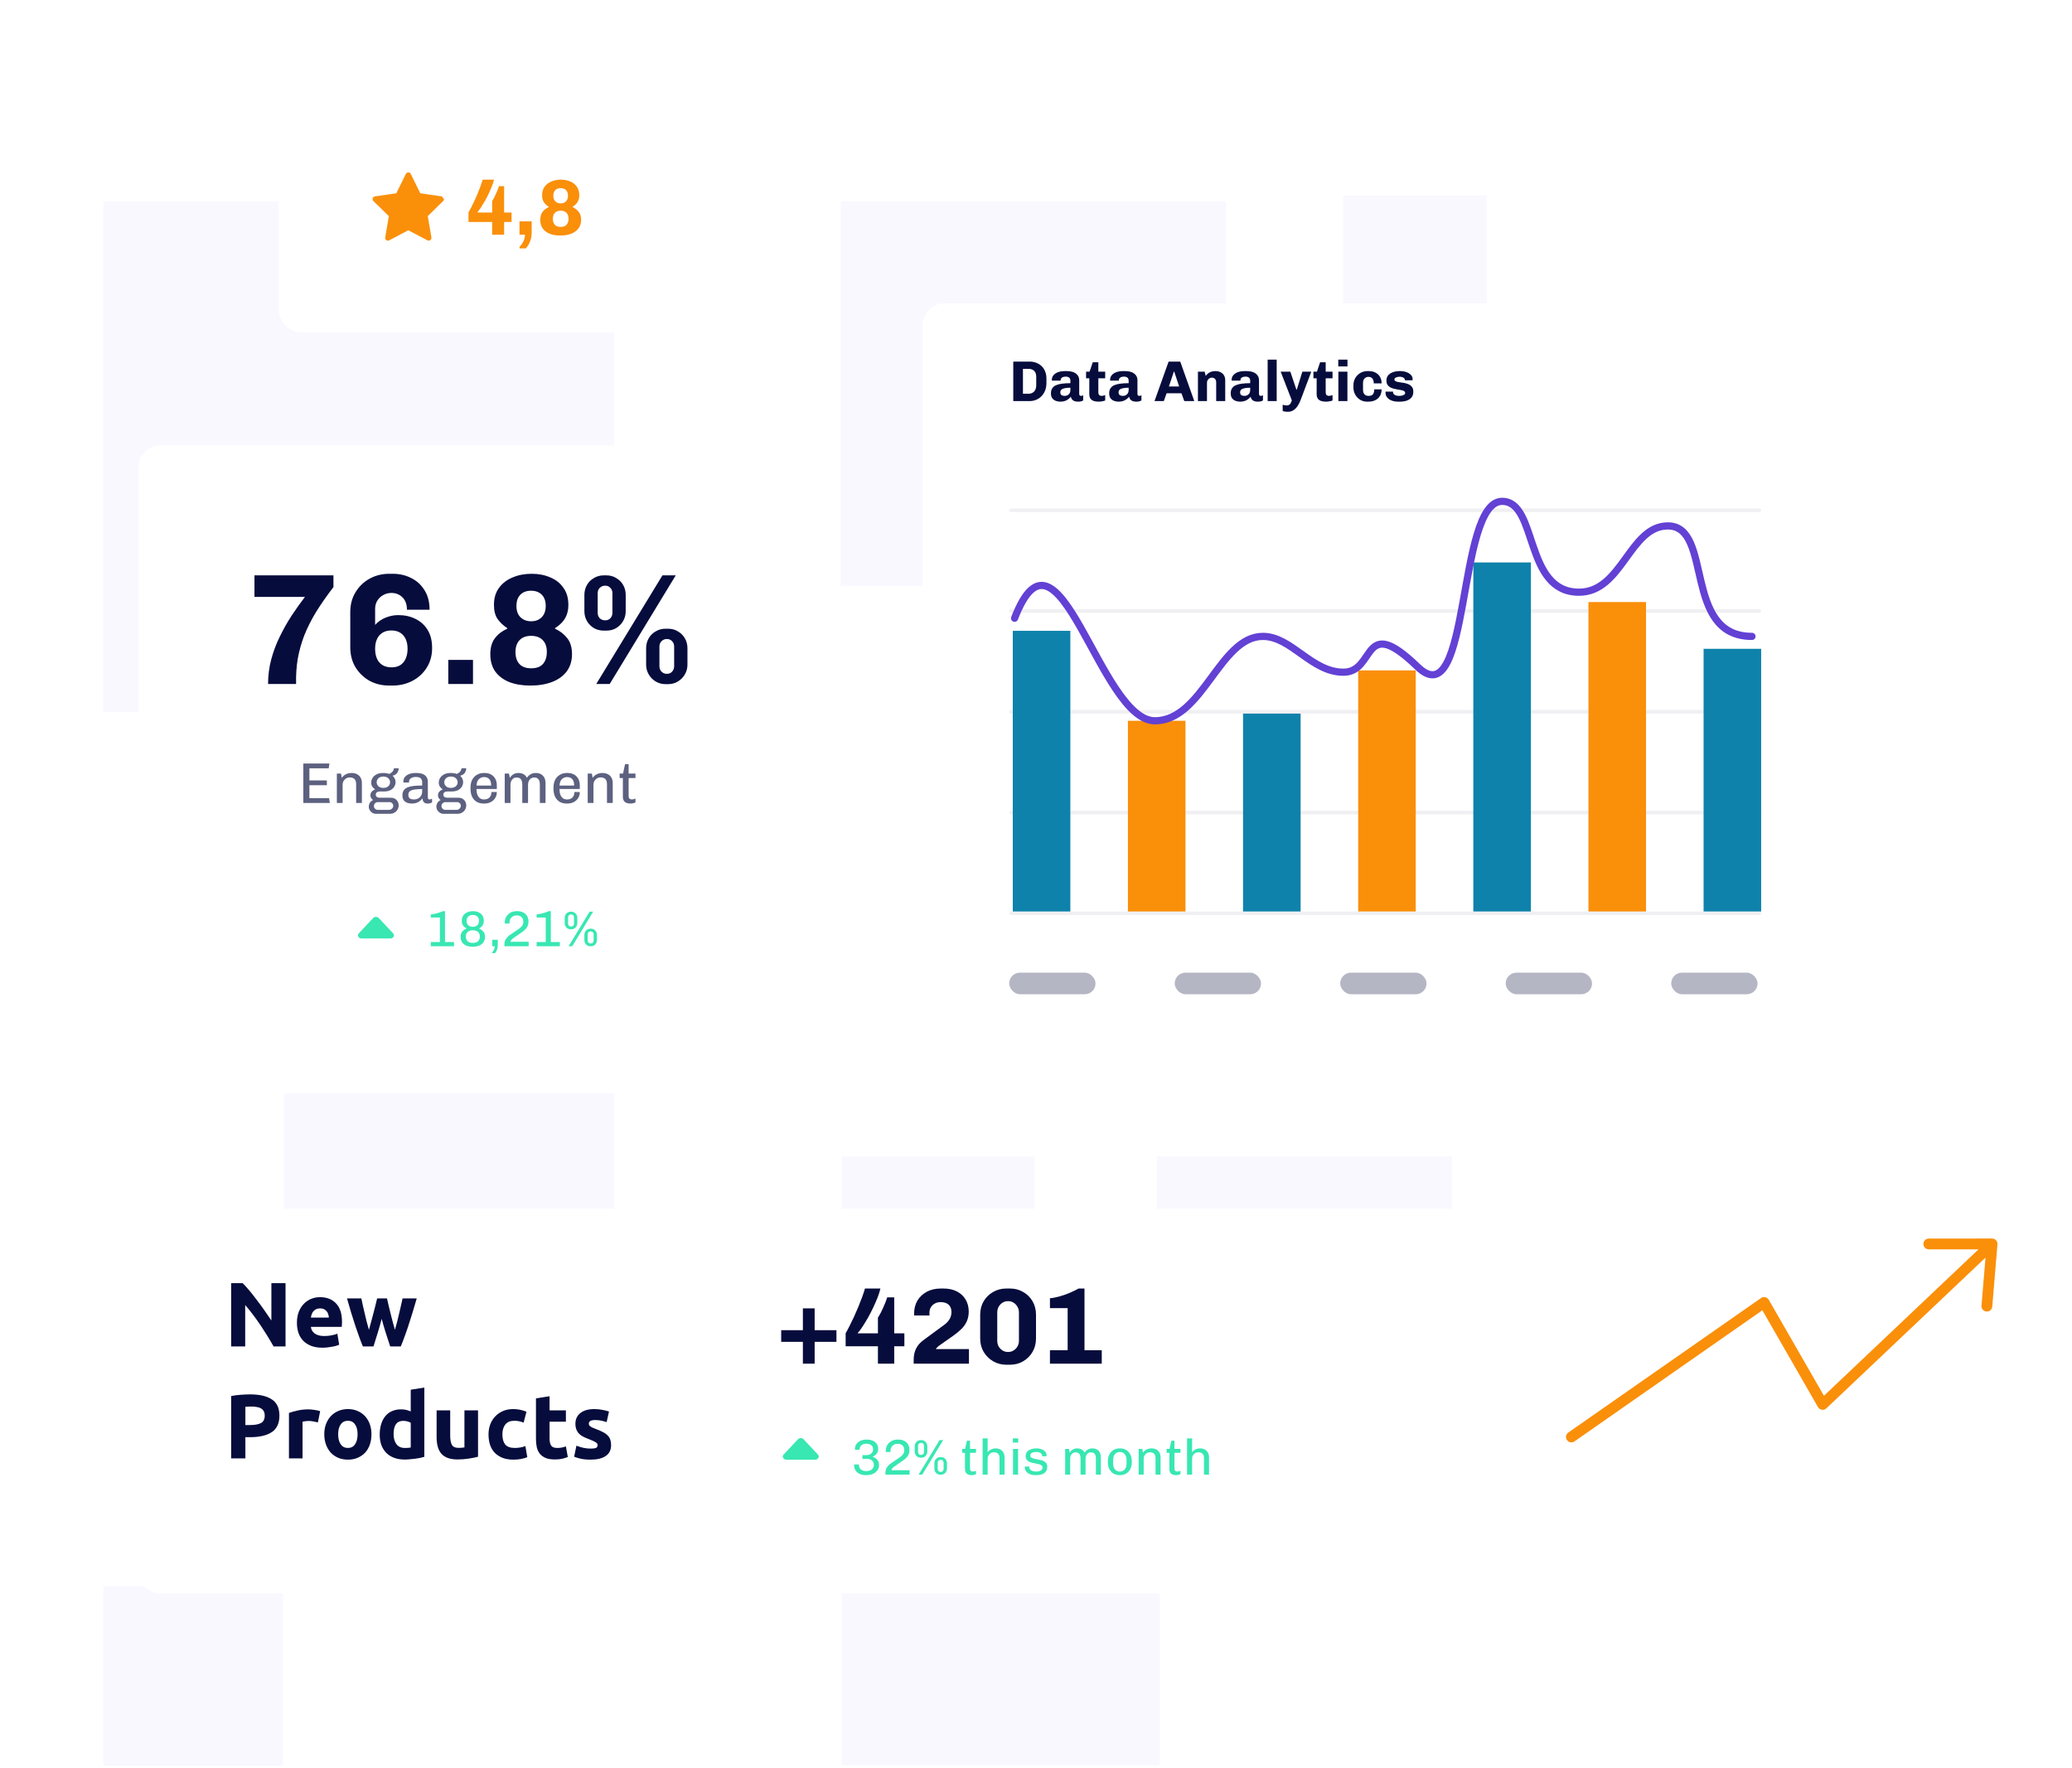 <svg width="722" height="616" viewBox="0 0 722 616" fill="none" xmlns="http://www.w3.org/2000/svg">
<rect width="178" height="178" transform="matrix(-1 0 0 1 214 70.125)" fill="#F4F1FF" fill-opacity="0.51"/>
<rect x="163" y="482.125" width="70.141" height="70" fill="#F4F1FF" fill-opacity="0.51"/>
<rect x="99" y="363.125" width="115" height="115" fill="#F4F1FF" fill-opacity="0.51"/>
<rect x="36" y="552.584" width="62.667" height="62.541" fill="#F4F1FF" fill-opacity="0.51"/>
<rect x="468" y="68.125" width="50" height="50" fill="#F4F1FF" fill-opacity="0.51"/>
<rect x="293.381" y="402.932" width="67.143" height="67.008" fill="#F4F1FF" fill-opacity="0.51"/>
<rect x="416.477" y="293.486" width="44.762" height="44.672" fill="#F4F1FF" fill-opacity="0.51"/>
<rect x="293" y="70.125" width="134.286" height="134.016" fill="#F4F1FF" fill-opacity="0.51"/>
<rect x="427" y="203.125" width="89.524" height="89.344" fill="#F4F1FF" fill-opacity="0.51"/>
<rect x="403.047" y="402.932" width="102.952" height="102.746" fill="#F4F1FF" fill-opacity="0.51"/>
<rect x="293.381" y="504.635" width="110.711" height="110.489" fill="#F4F1FF" fill-opacity="0.51"/>
<g filter="url(#filter0_d_124_2790)">
<rect x="321.566" y="95.672" width="322.209" height="275.821" rx="7.522" fill="white"/>
</g>
<path d="M353.08 139.746V125.985H358.777C359.593 125.985 360.349 126.119 361.044 126.386C361.753 126.64 362.375 127.022 362.91 127.53C363.458 128.025 363.879 128.646 364.174 129.395C364.481 130.131 364.635 130.98 364.635 131.943V133.447C364.635 134.41 364.481 135.279 364.174 136.055C363.879 136.817 363.458 137.479 362.91 138.041C362.375 138.589 361.753 139.011 361.044 139.305C360.349 139.599 359.593 139.746 358.777 139.746H353.08ZM356.451 137.178H358.497C358.978 137.178 359.413 137.065 359.8 136.837C360.202 136.61 360.516 136.276 360.743 135.834C360.971 135.38 361.084 134.818 361.084 134.149V131.361C361.084 130.692 360.971 130.151 360.743 129.736C360.516 129.322 360.202 129.014 359.8 128.814C359.413 128.613 358.978 128.513 358.497 128.513H356.451V137.178ZM369.457 139.947C368.909 139.947 368.388 139.853 367.893 139.666C367.398 139.479 366.99 139.178 366.669 138.763C366.361 138.335 366.208 137.76 366.208 137.038C366.208 136.316 366.361 135.727 366.669 135.273C366.99 134.805 367.445 134.444 368.033 134.19C368.635 133.935 369.35 133.762 370.18 133.668C371.022 133.561 371.958 133.508 372.988 133.508V132.685C372.988 132.15 372.841 131.776 372.547 131.562C372.252 131.334 371.838 131.221 371.303 131.221C370.821 131.221 370.414 131.328 370.079 131.542C369.745 131.756 369.578 132.07 369.578 132.484V132.625H366.549C366.535 132.585 366.529 132.538 366.529 132.484C366.529 132.418 366.529 132.351 366.529 132.284C366.529 131.709 366.716 131.194 367.09 130.739C367.465 130.285 367.993 129.93 368.675 129.676C369.37 129.422 370.18 129.295 371.102 129.295H371.604C373.102 129.295 374.218 129.589 374.954 130.178C375.689 130.753 376.057 131.522 376.057 132.484V137.219C376.057 137.473 376.117 137.66 376.238 137.78C376.371 137.887 376.512 137.941 376.659 137.941C376.793 137.941 376.926 137.921 377.06 137.881C377.194 137.827 377.321 137.774 377.441 137.72V139.505C377.267 139.639 377.033 139.746 376.739 139.826C376.445 139.907 376.07 139.947 375.616 139.947C375.108 139.947 374.673 139.873 374.312 139.726C373.964 139.566 373.697 139.358 373.509 139.104C373.322 138.85 373.202 138.556 373.148 138.222C372.774 138.703 372.286 139.111 371.684 139.445C371.082 139.78 370.34 139.947 369.457 139.947ZM371.022 137.941C371.356 137.941 371.671 137.867 371.965 137.72C372.272 137.56 372.52 137.332 372.707 137.038C372.894 136.73 372.988 136.356 372.988 135.915V135.092C372.212 135.092 371.564 135.146 371.042 135.253C370.521 135.36 370.126 135.527 369.859 135.754C369.604 135.982 369.477 136.296 369.477 136.697C369.477 137.165 369.618 137.493 369.899 137.68C370.193 137.854 370.567 137.941 371.022 137.941ZM382.783 139.947C382.155 139.947 381.6 139.866 381.118 139.706C380.637 139.545 380.256 139.271 379.975 138.884C379.707 138.482 379.574 137.954 379.574 137.299V131.802H378.45V129.496H379.674L380.777 126.226H382.723V129.496H385.11V131.802H382.723V136.557C382.723 137.145 382.843 137.526 383.084 137.7C383.325 137.86 383.585 137.941 383.866 137.941C384.013 137.941 384.214 137.914 384.468 137.86C384.736 137.794 384.95 137.727 385.11 137.66V139.545C384.923 139.626 384.682 139.699 384.388 139.766C384.107 139.833 383.82 139.88 383.525 139.907C383.244 139.933 382.997 139.947 382.783 139.947ZM389.752 139.947C389.204 139.947 388.682 139.853 388.187 139.666C387.693 139.479 387.285 139.178 386.964 138.763C386.656 138.335 386.502 137.76 386.502 137.038C386.502 136.316 386.656 135.727 386.964 135.273C387.285 134.805 387.739 134.444 388.328 134.19C388.93 133.935 389.645 133.762 390.474 133.668C391.317 133.561 392.253 133.508 393.283 133.508V132.685C393.283 132.15 393.136 131.776 392.841 131.562C392.547 131.334 392.133 131.221 391.598 131.221C391.116 131.221 390.708 131.328 390.374 131.542C390.04 131.756 389.872 132.07 389.872 132.484V132.625H386.843C386.83 132.585 386.823 132.538 386.823 132.484C386.823 132.418 386.823 132.351 386.823 132.284C386.823 131.709 387.011 131.194 387.385 130.739C387.76 130.285 388.288 129.93 388.97 129.676C389.665 129.422 390.474 129.295 391.397 129.295H391.899C393.396 129.295 394.513 129.589 395.248 130.178C395.984 130.753 396.352 131.522 396.352 132.484V137.219C396.352 137.473 396.412 137.66 396.532 137.78C396.666 137.887 396.806 137.941 396.954 137.941C397.087 137.941 397.221 137.921 397.355 137.881C397.488 137.827 397.616 137.774 397.736 137.72V139.505C397.562 139.639 397.328 139.746 397.034 139.826C396.74 139.907 396.365 139.947 395.91 139.947C395.402 139.947 394.968 139.873 394.607 139.726C394.259 139.566 393.991 139.358 393.804 139.104C393.617 138.85 393.497 138.556 393.443 138.222C393.069 138.703 392.581 139.111 391.979 139.445C391.377 139.78 390.635 139.947 389.752 139.947ZM391.317 137.941C391.651 137.941 391.965 137.867 392.26 137.72C392.567 137.56 392.815 137.332 393.002 137.038C393.189 136.73 393.283 136.356 393.283 135.915V135.092C392.507 135.092 391.858 135.146 391.337 135.253C390.815 135.36 390.421 135.527 390.153 135.754C389.899 135.982 389.772 136.296 389.772 136.697C389.772 137.165 389.913 137.493 390.193 137.68C390.488 137.854 390.862 137.941 391.317 137.941ZM402.296 139.746L407.21 125.985H411.262L416.157 139.746H412.667L411.684 137.018H406.508L405.545 139.746H402.296ZM407.311 134.651H410.881L409.156 129.455H409.056L407.311 134.651ZM417.428 139.746V129.496H419.775L420.136 130.98C420.551 130.405 421.032 129.984 421.58 129.716C422.129 129.435 422.771 129.295 423.506 129.295C424.201 129.295 424.803 129.429 425.311 129.696C425.833 129.95 426.234 130.318 426.515 130.799C426.796 131.281 426.936 131.856 426.936 132.525V139.746H423.787V133.247C423.787 132.698 423.646 132.284 423.366 132.003C423.085 131.722 422.717 131.582 422.262 131.582C421.955 131.582 421.674 131.662 421.42 131.823C421.166 131.983 420.958 132.197 420.798 132.464C420.651 132.719 420.577 133.013 420.577 133.347V139.746H417.428ZM432.105 139.947C431.556 139.947 431.035 139.853 430.54 139.666C430.045 139.479 429.637 139.178 429.316 138.763C429.009 138.335 428.855 137.76 428.855 137.038C428.855 136.316 429.009 135.727 429.316 135.273C429.637 134.805 430.092 134.444 430.681 134.19C431.282 133.935 431.998 133.762 432.827 133.668C433.669 133.561 434.606 133.508 435.635 133.508V132.685C435.635 132.15 435.488 131.776 435.194 131.562C434.9 131.334 434.485 131.221 433.95 131.221C433.469 131.221 433.061 131.328 432.727 131.542C432.392 131.756 432.225 132.07 432.225 132.484V132.625H429.196C429.183 132.585 429.176 132.538 429.176 132.484C429.176 132.418 429.176 132.351 429.176 132.284C429.176 131.709 429.363 131.194 429.738 130.739C430.112 130.285 430.64 129.93 431.322 129.676C432.018 129.422 432.827 129.295 433.75 129.295H434.251C435.749 129.295 436.866 129.589 437.601 130.178C438.337 130.753 438.704 131.522 438.704 132.484V137.219C438.704 137.473 438.765 137.66 438.885 137.78C439.019 137.887 439.159 137.941 439.306 137.941C439.44 137.941 439.574 137.921 439.707 137.881C439.841 137.827 439.968 137.774 440.089 137.72V139.505C439.915 139.639 439.681 139.746 439.386 139.826C439.092 139.907 438.718 139.947 438.263 139.947C437.755 139.947 437.32 139.873 436.959 139.726C436.611 139.566 436.344 139.358 436.157 139.104C435.97 138.85 435.849 138.556 435.796 138.222C435.421 138.703 434.933 139.111 434.331 139.445C433.73 139.78 432.987 139.947 432.105 139.947ZM433.669 137.941C434.004 137.941 434.318 137.867 434.612 137.72C434.92 137.56 435.167 137.332 435.354 137.038C435.542 136.73 435.635 136.356 435.635 135.915V135.092C434.86 135.092 434.211 135.146 433.689 135.253C433.168 135.36 432.773 135.527 432.506 135.754C432.252 135.982 432.125 136.296 432.125 136.697C432.125 137.165 432.265 137.493 432.546 137.68C432.84 137.854 433.215 137.941 433.669 137.941ZM441.719 139.746V125.303H444.868V139.746H441.719ZM448.744 143.477C448.37 143.477 448.035 143.45 447.741 143.397C447.447 143.357 447.186 143.29 446.959 143.196V141.01C447.106 141.077 447.306 141.137 447.56 141.19C447.828 141.244 448.089 141.271 448.343 141.271C448.731 141.271 449.031 141.19 449.245 141.03C449.473 140.883 449.653 140.676 449.787 140.408C449.921 140.141 450.041 139.84 450.148 139.505L446.257 129.496H449.627L451.733 135.754H451.873L453.819 129.496H456.928L453.298 139.144C453.003 139.96 452.649 140.696 452.234 141.351C451.82 142.006 451.325 142.521 450.75 142.895C450.188 143.283 449.52 143.477 448.744 143.477ZM462.003 139.947C461.375 139.947 460.82 139.866 460.338 139.706C459.857 139.545 459.476 139.271 459.195 138.884C458.927 138.482 458.794 137.954 458.794 137.299V131.802H457.67V129.496H458.894L459.997 126.226H461.943V129.496H464.33V131.802H461.943V136.557C461.943 137.145 462.063 137.526 462.304 137.7C462.545 137.86 462.806 137.941 463.086 137.941C463.234 137.941 463.434 137.914 463.688 137.86C463.956 137.794 464.17 137.727 464.33 137.66V139.545C464.143 139.626 463.902 139.699 463.608 139.766C463.327 139.833 463.04 139.88 462.745 139.907C462.465 139.933 462.217 139.947 462.003 139.947ZM466.365 139.746V129.496H469.514V139.746H466.365ZM466.324 127.67V125.303H469.534V127.67H466.324ZM476.356 139.947C475.487 139.947 474.691 139.733 473.969 139.305C473.247 138.863 472.672 138.268 472.244 137.519C471.816 136.757 471.602 135.901 471.602 134.952V134.27C471.602 133.548 471.729 132.886 471.983 132.284C472.237 131.682 472.585 131.161 473.026 130.719C473.481 130.265 473.996 129.917 474.571 129.676C475.159 129.422 475.788 129.295 476.456 129.295H476.898C477.847 129.295 478.656 129.476 479.325 129.837C480.007 130.198 480.528 130.699 480.889 131.341C481.251 131.983 481.431 132.732 481.431 133.588H478.703C478.703 133.08 478.629 132.658 478.482 132.324C478.335 131.976 478.128 131.722 477.86 131.562C477.593 131.388 477.259 131.301 476.857 131.301C476.323 131.301 475.868 131.488 475.493 131.863C475.132 132.224 474.952 132.739 474.952 133.407V135.794C474.952 136.463 475.119 136.991 475.453 137.379C475.801 137.753 476.282 137.941 476.898 137.941C477.339 137.941 477.7 137.867 477.981 137.72C478.275 137.573 478.496 137.332 478.643 136.998C478.79 136.664 478.863 136.216 478.863 135.654H481.431C481.431 136.563 481.23 137.339 480.829 137.981C480.441 138.623 479.9 139.111 479.204 139.445C478.509 139.78 477.707 139.947 476.797 139.947H476.356ZM487.118 139.947C486.502 139.947 485.934 139.873 485.412 139.726C484.891 139.579 484.43 139.372 484.028 139.104C483.641 138.823 483.333 138.496 483.106 138.121C482.892 137.733 482.785 137.305 482.785 136.837C482.785 136.771 482.785 136.71 482.785 136.657C482.785 136.603 482.791 136.537 482.805 136.456H485.433C485.419 136.483 485.412 136.51 485.412 136.537C485.412 136.563 485.412 136.59 485.412 136.617C485.412 136.938 485.519 137.199 485.733 137.399C485.947 137.586 486.222 137.727 486.556 137.82C486.89 137.901 487.238 137.941 487.599 137.941C487.866 137.941 488.154 137.907 488.462 137.84C488.782 137.774 489.057 137.667 489.284 137.519C489.511 137.372 489.625 137.172 489.625 136.918C489.625 136.637 489.505 136.423 489.264 136.276C489.037 136.129 488.729 136.015 488.341 135.935C487.953 135.855 487.525 135.781 487.057 135.714C486.603 135.634 486.141 135.54 485.673 135.433C485.205 135.313 484.777 135.146 484.389 134.932C484.002 134.704 483.687 134.404 483.447 134.029C483.219 133.655 483.106 133.167 483.106 132.565C483.106 132.016 483.226 131.535 483.467 131.12C483.721 130.706 484.062 130.365 484.49 130.097C484.931 129.83 485.419 129.629 485.954 129.496C486.489 129.362 487.037 129.295 487.599 129.295H488.06C488.569 129.295 489.07 129.362 489.565 129.496C490.06 129.616 490.508 129.796 490.909 130.037C491.31 130.278 491.631 130.572 491.872 130.92C492.112 131.254 492.233 131.629 492.233 132.043C492.233 132.123 492.226 132.21 492.213 132.304C492.213 132.384 492.213 132.451 492.213 132.505H489.545V132.344C489.545 132.21 489.505 132.077 489.424 131.943C489.344 131.809 489.224 131.695 489.063 131.602C488.903 131.495 488.709 131.415 488.482 131.361C488.268 131.294 488.014 131.261 487.719 131.261C487.479 131.261 487.245 131.288 487.017 131.341C486.79 131.381 486.589 131.441 486.415 131.522C486.255 131.602 486.128 131.702 486.034 131.823C485.941 131.929 485.894 132.05 485.894 132.184C485.894 132.451 486.008 132.652 486.235 132.785C486.476 132.919 486.79 133.026 487.178 133.106C487.579 133.173 488.014 133.24 488.482 133.307C488.95 133.36 489.418 133.447 489.886 133.568C490.354 133.675 490.782 133.842 491.17 134.069C491.557 134.283 491.872 134.584 492.112 134.972C492.353 135.346 492.473 135.841 492.473 136.456C492.473 137.112 492.346 137.667 492.092 138.121C491.838 138.563 491.491 138.917 491.049 139.184C490.621 139.452 490.133 139.646 489.585 139.766C489.037 139.887 488.468 139.947 487.88 139.947H487.118Z" fill="#060C3C"/>
<rect x="351.654" y="338.895" width="30.09" height="7.522" rx="3.761" fill="#B4B6C4"/>
<rect x="409.326" y="338.895" width="30.09" height="7.522" rx="3.761" fill="#B4B6C4"/>
<rect x="466.998" y="338.895" width="30.09" height="7.522" rx="3.761" fill="#B4B6C4"/>
<rect x="524.67" y="338.895" width="30.09" height="7.522" rx="3.761" fill="#B4B6C4"/>
<rect x="582.342" y="338.895" width="30.09" height="7.522" rx="3.761" fill="#B4B6C4"/>
<line opacity="0.2" x1="352.281" y1="283.104" x2="613.057" y2="283.104" stroke="#B4B6C4" stroke-width="1.254" stroke-linecap="round"/>
<line opacity="0.2" x1="352.281" y1="248" x2="613.057" y2="248" stroke="#B4B6C4" stroke-width="1.254" stroke-linecap="round"/>
<line opacity="0.2" x1="352.281" y1="212.895" x2="613.057" y2="212.895" stroke="#B4B6C4" stroke-width="1.254" stroke-linecap="round"/>
<line opacity="0.2" x1="352.281" y1="177.791" x2="613.057" y2="177.791" stroke="#B4B6C4" stroke-width="1.254" stroke-linecap="round"/>
<line opacity="0.2" x1="352.281" y1="318.209" x2="613.057" y2="318.209" stroke="#B4B6C4" stroke-width="1.254" stroke-linecap="round"/>
<rect x="352.908" y="219.791" width="20.06" height="97.791" fill="#0E82AB"/>
<rect x="513.387" y="195.971" width="20.06" height="121.612" fill="#0E82AB"/>
<rect x="433.146" y="248.627" width="20.06" height="68.955" fill="#0E82AB"/>
<rect x="593.625" y="226.061" width="20.06" height="91.522" fill="#0E82AB"/>
<rect x="473.266" y="233.582" width="20.06" height="84" fill="#FA8F0A"/>
<rect x="393.027" y="251.135" width="20.06" height="66.448" fill="#FA8F0A"/>
<rect x="553.506" y="209.762" width="20.06" height="107.821" fill="#FA8F0A"/>
<path d="M353.535 215.403C368.744 176.012 383.175 251.134 402.431 251.134C419.174 251.134 424.973 221.732 440.043 221.732C450.089 221.732 456.993 234.321 468.252 234.209C479.511 234.096 474.52 213.522 493.953 232.328C512.605 250.378 507.511 174.684 523.418 174.684C535.976 174.684 530.952 206.335 550.208 206.335C565.277 206.335 567.789 183.238 581.184 183.238C597.09 183.238 586.207 221.732 610.485 221.732" stroke="#6241D4" stroke-width="2.507" stroke-linecap="round" stroke-linejoin="round"/>
<g filter="url(#filter1_d_124_2790)">
<rect x="48" y="411.125" width="487" height="134" rx="7.522" fill="white"/>
</g>
<path d="M280.011 501.471C279.506 500.932 278.554 500.932 278.049 501.471L273.044 506.816C272.378 507.528 272.965 508.589 274.025 508.589L284.035 508.589C285.096 508.589 285.683 507.528 285.016 506.816L280.011 501.471Z" fill="#38E7B2"/>
<path d="M301.707 513.972C300.865 513.972 300.133 513.826 299.513 513.534C298.905 513.241 298.437 512.837 298.109 512.322C297.781 511.808 297.618 511.223 297.618 510.567V510.251H299.285C299.285 511.059 299.519 511.644 299.987 512.007C300.455 512.369 301.087 512.551 301.883 512.551C302.643 512.551 303.269 512.369 303.761 512.007C304.252 511.644 304.498 511.106 304.498 510.392C304.498 509.9 304.387 509.502 304.165 509.198C303.942 508.882 303.638 508.654 303.252 508.514C302.877 508.362 302.468 508.285 302.023 508.285H300.514V507.004H301.865C302.287 507.004 302.679 506.928 303.041 506.776C303.404 506.624 303.691 506.396 303.901 506.091C304.124 505.787 304.235 505.413 304.235 504.968C304.235 504.523 304.129 504.161 303.919 503.88C303.708 503.587 303.422 503.371 303.059 503.23C302.708 503.09 302.31 503.02 301.865 503.02C301.14 503.02 300.566 503.201 300.145 503.564C299.724 503.927 299.513 504.453 299.513 505.144H297.916V504.845C297.916 504.178 298.092 503.605 298.443 503.125C298.805 502.634 299.285 502.253 299.882 501.984C300.479 501.715 301.151 501.581 301.9 501.581H302.146C302.872 501.581 303.527 501.709 304.112 501.967C304.697 502.224 305.159 502.599 305.499 503.09C305.838 503.57 306.008 504.143 306.008 504.81C306.008 505.278 305.92 505.688 305.744 506.039C305.58 506.378 305.358 506.671 305.077 506.916C304.796 507.15 304.481 507.349 304.129 507.513V507.601C304.75 507.8 305.265 508.139 305.674 508.619C306.084 509.087 306.288 509.719 306.288 510.515C306.288 511.193 306.101 511.79 305.727 512.305C305.352 512.82 304.837 513.229 304.182 513.534C303.539 513.826 302.807 513.972 301.988 513.972H301.707ZM308.522 513.797V513.253C308.522 512.516 308.68 511.884 308.996 511.357C309.312 510.831 309.768 510.357 310.365 509.935L313.717 507.618C314.103 507.349 314.431 507.022 314.7 506.636C314.969 506.249 315.104 505.787 315.104 505.249C315.104 504.559 314.899 504.02 314.489 503.634C314.092 503.248 313.507 503.055 312.734 503.055C312.266 503.055 311.845 503.16 311.47 503.371C311.108 503.581 310.821 503.868 310.61 504.231C310.4 504.594 310.294 505.003 310.294 505.46C310.294 505.541 310.294 505.618 310.294 505.688C310.294 505.758 310.3 505.828 310.312 505.898H308.645C308.645 505.816 308.645 505.758 308.645 505.723C308.645 505.676 308.645 505.629 308.645 505.582C308.645 504.798 308.82 504.108 309.171 503.511C309.534 502.903 310.025 502.429 310.645 502.09C311.277 501.75 311.997 501.581 312.804 501.581H313.015C313.834 501.581 314.53 501.733 315.104 502.037C315.689 502.341 316.133 502.762 316.438 503.301C316.754 503.827 316.912 504.453 316.912 505.179C316.912 505.787 316.806 506.32 316.596 506.776C316.397 507.232 316.122 507.63 315.771 507.97C315.431 508.309 315.045 508.625 314.612 508.917L311.488 511.076C311.312 511.193 311.16 511.328 311.032 511.48C310.903 511.62 310.803 511.761 310.733 511.901C310.675 512.03 310.634 512.147 310.61 512.252H316.964V513.797H308.522ZM320.093 513.797L327.412 501.756H328.658L321.356 513.797H320.093ZM320.847 507.899C320.438 507.899 320.075 507.806 319.759 507.618C319.443 507.42 319.192 507.156 319.004 506.829C318.829 506.501 318.741 506.144 318.741 505.758V503.88C318.741 503.494 318.829 503.143 319.004 502.827C319.192 502.499 319.443 502.242 319.759 502.054C320.075 501.856 320.438 501.756 320.847 501.756H321.005C321.438 501.756 321.807 501.856 322.111 502.054C322.427 502.242 322.673 502.499 322.848 502.827C323.036 503.143 323.129 503.494 323.129 503.88V505.758C323.129 506.144 323.036 506.501 322.848 506.829C322.673 507.156 322.427 507.42 322.111 507.618C321.807 507.806 321.444 507.899 321.023 507.899H320.847ZM320.935 506.934C321.275 506.934 321.532 506.834 321.708 506.636C321.883 506.437 321.971 506.185 321.971 505.881V503.757C321.971 503.464 321.883 503.219 321.708 503.02C321.532 502.821 321.275 502.721 320.935 502.721C320.619 502.721 320.368 502.821 320.18 503.02C319.993 503.219 319.9 503.464 319.9 503.757V505.881C319.9 506.185 319.993 506.437 320.18 506.636C320.368 506.834 320.619 506.934 320.935 506.934ZM327.693 513.814C327.283 513.814 326.921 513.721 326.605 513.534C326.289 513.335 326.037 513.071 325.85 512.744C325.674 512.416 325.587 512.059 325.587 511.673V509.795C325.587 509.409 325.674 509.058 325.85 508.742C326.037 508.414 326.289 508.157 326.605 507.97C326.921 507.771 327.283 507.671 327.693 507.671H327.851C328.284 507.671 328.652 507.771 328.957 507.97C329.273 508.157 329.518 508.414 329.694 508.742C329.881 509.058 329.975 509.409 329.975 509.795V511.673C329.975 512.059 329.881 512.416 329.694 512.744C329.518 513.071 329.273 513.335 328.957 513.534C328.652 513.721 328.29 513.814 327.868 513.814H327.693ZM327.781 512.849C328.12 512.849 328.377 512.75 328.553 512.551C328.728 512.34 328.816 512.088 328.816 511.796V509.672C328.816 509.38 328.728 509.134 328.553 508.935C328.377 508.736 328.12 508.637 327.781 508.637C327.465 508.637 327.213 508.736 327.026 508.935C326.839 509.134 326.745 509.38 326.745 509.672V511.796C326.745 512.088 326.839 512.34 327.026 512.551C327.213 512.75 327.465 512.849 327.781 512.849ZM338.517 513.972C338.084 513.972 337.692 513.902 337.341 513.762C337.001 513.621 336.732 513.399 336.533 513.095C336.346 512.779 336.252 512.363 336.252 511.849V506.197H335.269V504.828H336.305L336.919 501.967H338.008V504.828H340.096V506.197H338.008V511.533C338.008 512.048 338.113 512.375 338.324 512.516C338.534 512.656 338.762 512.726 339.008 512.726C339.137 512.726 339.312 512.697 339.535 512.638C339.769 512.58 339.956 512.521 340.096 512.463V513.639C339.968 513.709 339.81 513.768 339.622 513.814C339.447 513.873 339.26 513.914 339.061 513.937C338.874 513.961 338.692 513.972 338.517 513.972ZM342.398 513.797V501.159H344.153V506.021C344.469 505.565 344.873 505.226 345.364 505.003C345.867 504.769 346.382 504.652 346.909 504.652C347.517 504.652 348.055 504.769 348.523 505.003C348.992 505.237 349.36 505.588 349.629 506.056C349.91 506.513 350.051 507.086 350.051 507.776V513.797H348.295V508.075C348.295 507.338 348.12 506.811 347.769 506.495C347.429 506.168 346.95 506.004 346.329 506.004C345.932 506.004 345.563 506.103 345.224 506.302C344.896 506.501 344.633 506.77 344.434 507.109C344.247 507.437 344.153 507.817 344.153 508.25V513.797H342.398ZM352.994 513.797V504.828H354.749V513.797H352.994ZM352.941 502.634V501.159H354.802V502.634H352.941ZM360.777 513.972C360.157 513.972 359.619 513.896 359.162 513.744C358.706 513.592 358.326 513.393 358.021 513.147C357.717 512.89 357.489 512.609 357.337 512.305C357.185 511.989 357.109 511.679 357.109 511.375C357.109 511.304 357.109 511.246 357.109 511.199C357.109 511.141 357.114 511.07 357.126 510.989H358.671C358.659 511.024 358.653 511.059 358.653 511.094C358.653 511.117 358.653 511.146 358.653 511.182C358.653 511.521 358.759 511.808 358.969 512.042C359.191 512.264 359.484 512.434 359.847 512.551C360.221 512.668 360.642 512.726 361.111 512.726C361.508 512.726 361.871 512.674 362.199 512.568C362.538 512.463 362.801 512.311 362.989 512.112C363.188 511.901 363.287 511.656 363.287 511.375C363.287 511.047 363.182 510.795 362.971 510.62C362.76 510.433 362.48 510.292 362.129 510.199C361.777 510.093 361.391 510.006 360.97 509.935C360.561 509.853 360.139 509.766 359.706 509.672C359.285 509.567 358.899 509.426 358.548 509.251C358.197 509.075 357.916 508.835 357.705 508.531C357.495 508.215 357.389 507.8 357.389 507.285C357.389 506.887 357.477 506.524 357.653 506.197C357.828 505.869 358.08 505.594 358.407 505.372C358.735 505.138 359.121 504.962 359.566 504.845C360.022 504.717 360.52 504.652 361.058 504.652H361.286C361.801 504.652 362.269 504.722 362.69 504.863C363.111 504.992 363.474 505.173 363.778 505.407C364.083 505.629 364.311 505.887 364.463 506.179C364.627 506.46 364.709 506.758 364.709 507.074C364.709 507.133 364.703 507.197 364.691 507.267C364.691 507.326 364.691 507.367 364.691 507.39H363.147V507.197C363.147 507.08 363.117 506.952 363.059 506.811C363.012 506.659 362.907 506.519 362.743 506.39C362.591 506.249 362.374 506.132 362.093 506.039C361.824 505.945 361.473 505.898 361.04 505.898C360.631 505.898 360.291 505.939 360.022 506.021C359.753 506.103 359.543 506.208 359.39 506.337C359.25 506.466 359.151 506.6 359.092 506.741C359.033 506.881 359.004 507.01 359.004 507.127C359.004 507.408 359.11 507.636 359.32 507.812C359.531 507.975 359.812 508.104 360.163 508.198C360.514 508.291 360.9 508.373 361.321 508.443C361.754 508.514 362.181 508.601 362.602 508.707C363.024 508.8 363.41 508.941 363.761 509.128C364.112 509.304 364.393 509.549 364.603 509.865C364.814 510.181 364.919 510.591 364.919 511.094C364.919 511.62 364.82 512.071 364.621 512.445C364.422 512.808 364.147 513.101 363.796 513.323C363.445 513.545 363.041 513.709 362.585 513.814C362.129 513.92 361.643 513.972 361.128 513.972H360.777ZM371.16 513.797V504.828H372.459L372.722 506.144C373.015 505.676 373.378 505.313 373.811 505.056C374.243 504.787 374.741 504.652 375.302 504.652C375.888 504.652 376.408 504.769 376.865 505.003C377.321 505.237 377.678 505.612 377.935 506.127C378.193 505.694 378.55 505.343 379.006 505.073C379.474 504.793 380.024 504.652 380.656 504.652C381.229 504.652 381.738 504.769 382.183 505.003C382.628 505.237 382.973 505.588 383.219 506.056C383.476 506.513 383.605 507.086 383.605 507.776V513.797H381.867V508.163C381.867 507.414 381.715 506.87 381.411 506.53C381.118 506.191 380.697 506.021 380.147 506.021C379.784 506.021 379.456 506.115 379.164 506.302C378.883 506.489 378.661 506.753 378.497 507.092C378.345 507.431 378.269 507.812 378.269 508.233V513.797H376.514V508.163C376.514 507.414 376.361 506.87 376.057 506.53C375.765 506.191 375.338 506.021 374.776 506.021C374.413 506.021 374.091 506.115 373.811 506.302C373.53 506.489 373.307 506.753 373.144 507.092C372.991 507.431 372.915 507.812 372.915 508.233V513.797H371.16ZM390.101 513.972C389.329 513.972 388.633 513.791 388.012 513.428C387.404 513.066 386.924 512.545 386.573 511.866C386.222 511.187 386.046 510.386 386.046 509.461V509.163C386.046 508.215 386.222 507.408 386.573 506.741C386.924 506.062 387.404 505.547 388.012 505.196C388.633 504.834 389.329 504.652 390.101 504.652H390.329C391.113 504.652 391.809 504.834 392.418 505.196C393.026 505.559 393.506 506.08 393.857 506.758C394.208 507.425 394.384 508.227 394.384 509.163V509.461C394.384 510.386 394.208 511.187 393.857 511.866C393.506 512.545 393.021 513.066 392.4 513.428C391.792 513.791 391.102 513.972 390.329 513.972H390.101ZM390.206 512.726C390.651 512.726 391.049 512.621 391.4 512.41C391.751 512.2 392.032 511.884 392.242 511.462C392.453 511.041 392.558 510.52 392.558 509.9V508.724C392.558 508.092 392.453 507.572 392.242 507.162C392.032 506.741 391.751 506.425 391.4 506.214C391.049 506.004 390.651 505.898 390.206 505.898C389.773 505.898 389.381 506.004 389.03 506.214C388.679 506.425 388.398 506.741 388.188 507.162C387.977 507.572 387.872 508.092 387.872 508.724V509.9C387.872 510.52 387.977 511.041 388.188 511.462C388.398 511.884 388.679 512.2 389.03 512.41C389.381 512.621 389.773 512.726 390.206 512.726ZM396.769 513.797V504.828H398.032L398.278 506.144C398.606 505.653 399.027 505.284 399.542 505.038C400.068 504.781 400.636 504.652 401.244 504.652C401.865 504.652 402.409 504.769 402.877 505.003C403.357 505.237 403.731 505.588 404 506.056C404.269 506.513 404.404 507.086 404.404 507.776V513.797H402.649V508.075C402.649 507.338 402.479 506.811 402.14 506.495C401.8 506.168 401.32 506.004 400.7 506.004C400.302 506.004 399.934 506.103 399.594 506.302C399.267 506.501 399.004 506.77 398.805 507.109C398.617 507.437 398.524 507.817 398.524 508.25V513.797H396.769ZM409.754 513.972C409.321 513.972 408.929 513.902 408.578 513.762C408.239 513.621 407.97 513.399 407.771 513.095C407.583 512.779 407.49 512.363 407.49 511.849V506.197H406.507V504.828H407.542L408.157 501.967H409.245V504.828H411.334V506.197H409.245V511.533C409.245 512.048 409.35 512.375 409.561 512.516C409.772 512.656 410 512.726 410.246 512.726C410.374 512.726 410.55 512.697 410.772 512.638C411.006 512.58 411.193 512.521 411.334 512.463V513.639C411.205 513.709 411.047 513.768 410.86 513.814C410.684 513.873 410.497 513.914 410.298 513.937C410.111 513.961 409.93 513.972 409.754 513.972ZM413.635 513.797V501.159H415.39V506.021C415.706 505.565 416.11 505.226 416.601 505.003C417.105 504.769 417.62 504.652 418.146 504.652C418.755 504.652 419.293 504.769 419.761 505.003C420.229 505.237 420.598 505.588 420.867 506.056C421.148 506.513 421.288 507.086 421.288 507.776V513.797H419.533V508.075C419.533 507.338 419.357 506.811 419.006 506.495C418.667 506.168 418.187 506.004 417.567 506.004C417.169 506.004 416.8 506.103 416.461 506.302C416.133 506.501 415.87 506.77 415.671 507.109C415.484 507.437 415.39 507.817 415.39 508.25V513.797H413.635Z" fill="#38E7B2"/>
<path d="M95.329 469.125C93.909 466.602 92.372 464.112 90.719 461.653C89.065 459.194 87.306 456.873 85.44 454.689V469.125H80.544V447.09H84.582C85.281 447.789 86.055 448.648 86.903 449.665C87.751 450.683 88.609 451.775 89.479 452.94C90.369 454.085 91.249 455.283 92.118 456.533C92.987 457.763 93.803 458.95 94.566 460.095V447.09H99.495V469.125H95.329ZM103.465 460.89C103.465 459.406 103.687 458.113 104.132 457.01C104.599 455.887 105.203 454.954 105.945 454.212C106.687 453.47 107.535 452.909 108.489 452.527C109.464 452.146 110.46 451.955 111.478 451.955C113.852 451.955 115.728 452.686 117.106 454.149C118.483 455.59 119.172 457.721 119.172 460.54C119.172 460.815 119.162 461.123 119.141 461.462C119.119 461.78 119.098 462.066 119.077 462.32H108.33C108.436 463.296 108.891 464.069 109.697 464.642C110.502 465.214 111.584 465.5 112.94 465.5C113.809 465.5 114.657 465.426 115.484 465.278C116.332 465.108 117.021 464.907 117.551 464.673L118.187 468.521C117.932 468.648 117.593 468.775 117.169 468.902C116.745 469.03 116.268 469.136 115.738 469.22C115.23 469.326 114.678 469.411 114.085 469.475C113.491 469.538 112.898 469.57 112.304 469.57C110.799 469.57 109.485 469.348 108.361 468.902C107.259 468.457 106.337 467.853 105.595 467.09C104.874 466.306 104.334 465.384 103.973 464.324C103.634 463.264 103.465 462.119 103.465 460.89ZM114.594 459.077C114.572 458.674 114.498 458.282 114.371 457.901C114.265 457.519 114.085 457.18 113.83 456.883C113.597 456.586 113.29 456.343 112.908 456.152C112.548 455.961 112.092 455.866 111.541 455.866C111.011 455.866 110.555 455.961 110.174 456.152C109.792 456.322 109.474 456.555 109.22 456.851C108.966 457.148 108.764 457.498 108.616 457.901C108.489 458.282 108.393 458.674 108.33 459.077H114.594ZM133.003 459.522C132.579 461.133 132.124 462.734 131.636 464.324C131.17 465.914 130.672 467.514 130.142 469.125H126.453C126.072 468.235 125.658 467.175 125.213 465.945C124.768 464.716 124.302 463.38 123.814 461.939C123.348 460.476 122.86 458.939 122.352 457.328C121.864 455.696 121.387 454.053 120.921 452.4H125.913C126.082 453.163 126.263 454 126.453 454.912C126.665 455.802 126.877 456.724 127.089 457.678C127.322 458.632 127.556 459.597 127.789 460.572C128.043 461.526 128.298 462.448 128.552 463.338C128.827 462.405 129.092 461.451 129.347 460.476C129.622 459.501 129.877 458.547 130.11 457.615C130.364 456.661 130.597 455.749 130.809 454.88C131.043 453.99 131.244 453.163 131.414 452.4H134.848C135.017 453.163 135.208 453.99 135.42 454.88C135.632 455.749 135.855 456.661 136.088 457.615C136.321 458.547 136.565 459.501 136.819 460.476C137.073 461.451 137.338 462.405 137.614 463.338C137.868 462.448 138.123 461.526 138.377 460.572C138.631 459.597 138.865 458.632 139.077 457.678C139.31 456.724 139.522 455.802 139.713 454.912C139.925 454 140.115 453.163 140.285 452.4H145.213C144.747 454.053 144.259 455.696 143.751 457.328C143.263 458.939 142.776 460.476 142.288 461.939C141.822 463.38 141.355 464.716 140.889 465.945C140.444 467.175 140.031 468.235 139.649 469.125H135.961C135.431 467.514 134.911 465.914 134.402 464.324C133.894 462.734 133.427 461.133 133.003 459.522ZM87.157 485.835C90.443 485.835 92.966 486.418 94.725 487.584C96.484 488.729 97.364 490.616 97.364 493.244C97.364 495.894 96.474 497.812 94.693 498.999C92.913 500.165 90.369 500.748 87.062 500.748H85.504V508.125H80.544V486.408C81.625 486.196 82.769 486.047 83.978 485.963C85.186 485.878 86.246 485.835 87.157 485.835ZM87.475 490.064C87.115 490.064 86.755 490.075 86.394 490.096C86.055 490.117 85.758 490.139 85.504 490.16V496.519H87.062C88.779 496.519 90.072 496.286 90.941 495.82C91.81 495.353 92.245 494.484 92.245 493.212C92.245 492.598 92.128 492.089 91.895 491.686C91.683 491.283 91.365 490.965 90.941 490.732C90.538 490.478 90.04 490.308 89.447 490.223C88.853 490.117 88.196 490.064 87.475 490.064ZM110.768 495.597C110.344 495.491 109.846 495.385 109.274 495.279C108.702 495.152 108.087 495.088 107.43 495.088C107.133 495.088 106.773 495.12 106.349 495.184C105.946 495.226 105.638 495.279 105.426 495.343V508.125H100.689V492.29C101.537 491.993 102.533 491.718 103.678 491.463C104.844 491.188 106.137 491.05 107.557 491.05C107.811 491.05 108.119 491.071 108.479 491.114C108.839 491.135 109.2 491.177 109.56 491.241C109.92 491.283 110.281 491.347 110.641 491.432C111.001 491.495 111.309 491.58 111.563 491.686L110.768 495.597ZM129.436 499.731C129.436 501.045 129.246 502.253 128.864 503.355C128.483 504.437 127.931 505.369 127.211 506.154C126.49 506.917 125.621 507.51 124.603 507.934C123.607 508.358 122.484 508.57 121.233 508.57C120.003 508.57 118.88 508.358 117.862 507.934C116.866 507.51 116.008 506.917 115.287 506.154C114.566 505.369 114.004 504.437 113.602 503.355C113.199 502.253 112.998 501.045 112.998 499.731C112.998 498.416 113.199 497.219 113.602 496.138C114.026 495.057 114.598 494.134 115.319 493.371C116.061 492.608 116.93 492.015 117.926 491.591C118.944 491.167 120.046 490.955 121.233 490.955C122.441 490.955 123.543 491.167 124.54 491.591C125.557 492.015 126.426 492.608 127.147 493.371C127.868 494.134 128.43 495.057 128.832 496.138C129.235 497.219 129.436 498.416 129.436 499.731ZM124.603 499.731C124.603 498.268 124.307 497.123 123.713 496.297C123.141 495.449 122.314 495.025 121.233 495.025C120.152 495.025 119.315 495.449 118.721 496.297C118.127 497.123 117.831 498.268 117.831 499.731C117.831 501.193 118.127 502.359 118.721 503.228C119.315 504.076 120.152 504.5 121.233 504.5C122.314 504.5 123.141 504.076 123.713 503.228C124.307 502.359 124.603 501.193 124.603 499.731ZM137.145 499.635C137.145 501.098 137.473 502.274 138.13 503.165C138.788 504.055 139.763 504.5 141.056 504.5C141.48 504.5 141.872 504.49 142.232 504.468C142.593 504.426 142.889 504.384 143.122 504.341V495.724C142.826 495.533 142.434 495.374 141.946 495.247C141.48 495.12 141.003 495.057 140.515 495.057C138.268 495.057 137.145 496.583 137.145 499.635ZM147.86 507.584C147.436 507.712 146.949 507.839 146.398 507.966C145.846 508.072 145.263 508.167 144.649 508.252C144.055 508.337 143.44 508.401 142.805 508.443C142.19 508.507 141.596 508.538 141.024 508.538C139.646 508.538 138.417 508.337 137.335 507.934C136.254 507.531 135.343 506.959 134.601 506.217C133.859 505.454 133.287 504.543 132.884 503.483C132.502 502.402 132.312 501.193 132.312 499.858C132.312 498.501 132.481 497.282 132.82 496.201C133.16 495.099 133.647 494.166 134.283 493.403C134.919 492.64 135.693 492.057 136.604 491.654C137.537 491.252 138.597 491.05 139.784 491.05C140.441 491.05 141.024 491.114 141.533 491.241C142.063 491.368 142.593 491.548 143.122 491.781V484.214L147.86 483.451V507.584ZM166.573 507.553C165.768 507.786 164.729 507.998 163.457 508.189C162.185 508.401 160.85 508.507 159.451 508.507C158.03 508.507 156.843 508.316 155.889 507.934C154.957 507.553 154.215 507.023 153.664 506.344C153.112 505.645 152.72 504.818 152.487 503.864C152.254 502.91 152.137 501.861 152.137 500.716V491.4H156.875V500.144C156.875 501.67 157.076 502.773 157.479 503.451C157.882 504.129 158.635 504.468 159.737 504.468C160.076 504.468 160.436 504.458 160.818 504.437C161.199 504.394 161.539 504.352 161.835 504.309V491.4H166.573V507.553ZM170.226 499.762C170.226 498.554 170.416 497.42 170.798 496.36C171.201 495.279 171.773 494.346 172.515 493.562C173.257 492.757 174.158 492.121 175.218 491.654C176.277 491.188 177.486 490.955 178.842 490.955C179.733 490.955 180.549 491.04 181.291 491.209C182.033 491.358 182.753 491.58 183.453 491.877L182.467 495.661C182.022 495.491 181.535 495.343 181.005 495.216C180.475 495.088 179.881 495.025 179.224 495.025C177.825 495.025 176.776 495.459 176.076 496.328C175.398 497.198 175.059 498.342 175.059 499.762C175.059 501.267 175.377 502.433 176.013 503.26C176.67 504.087 177.804 504.5 179.415 504.5C179.987 504.5 180.602 504.447 181.259 504.341C181.916 504.235 182.52 504.066 183.071 503.832L183.739 507.712C183.188 507.945 182.499 508.146 181.672 508.316C180.846 508.485 179.934 508.57 178.938 508.57C177.412 508.57 176.097 508.348 174.995 507.902C173.893 507.436 172.981 506.811 172.261 506.026C171.561 505.242 171.042 504.32 170.702 503.26C170.384 502.179 170.226 501.013 170.226 499.762ZM186.76 487.235L191.498 486.471V491.4H197.189V495.343H191.498V501.225C191.498 502.221 191.667 503.016 192.006 503.61C192.367 504.203 193.077 504.5 194.137 504.5C194.645 504.5 195.165 504.458 195.695 504.373C196.246 504.267 196.744 504.129 197.189 503.96L197.857 507.648C197.285 507.881 196.649 508.083 195.949 508.252C195.25 508.422 194.391 508.507 193.374 508.507C192.08 508.507 191.01 508.337 190.162 507.998C189.314 507.637 188.636 507.15 188.127 506.535C187.618 505.899 187.258 505.136 187.046 504.246C186.855 503.355 186.76 502.37 186.76 501.289V487.235ZM205.849 504.723C206.718 504.723 207.332 504.638 207.693 504.468C208.053 504.299 208.233 503.97 208.233 503.483C208.233 503.101 208 502.773 207.534 502.497C207.067 502.2 206.357 501.872 205.403 501.511C204.661 501.236 203.983 500.95 203.368 500.653C202.775 500.356 202.266 500.006 201.842 499.603C201.418 499.18 201.09 498.681 200.856 498.109C200.623 497.537 200.507 496.848 200.507 496.042C200.507 494.474 201.09 493.234 202.256 492.322C203.421 491.411 205.022 490.955 207.057 490.955C208.074 490.955 209.049 491.05 209.982 491.241C210.915 491.411 211.657 491.601 212.208 491.813L211.381 495.502C210.83 495.311 210.226 495.141 209.569 494.993C208.933 494.845 208.212 494.77 207.407 494.77C205.923 494.77 205.181 495.184 205.181 496.01C205.181 496.201 205.213 496.371 205.276 496.519C205.34 496.668 205.467 496.816 205.658 496.964C205.849 497.092 206.103 497.24 206.421 497.409C206.76 497.558 207.184 497.727 207.693 497.918C208.731 498.3 209.59 498.681 210.268 499.063C210.947 499.423 211.477 499.826 211.858 500.271C212.261 500.695 212.536 501.172 212.685 501.702C212.854 502.232 212.939 502.847 212.939 503.546C212.939 505.2 212.314 506.45 211.063 507.298C209.834 508.146 208.085 508.57 205.817 508.57C204.333 508.57 203.093 508.443 202.097 508.189C201.121 507.934 200.443 507.722 200.062 507.553L200.856 503.705C201.662 504.023 202.489 504.278 203.337 504.468C204.185 504.638 205.022 504.723 205.849 504.723Z" fill="#060C3C"/>
<path d="M279.77 475.125V467.527H272.21V463.465H279.77V455.868H283.869V463.465H291.467V467.527H283.869V475.125H279.77ZM305.918 475.125V469.069H294.672V464.518C295.073 463.841 295.512 463.026 295.988 462.074C296.49 461.096 297.004 460.043 297.53 458.914C298.057 457.761 298.571 456.582 299.073 455.379C299.574 454.175 300.025 453.022 300.427 451.918C300.828 450.815 301.154 449.825 301.405 448.947H306.783C306.582 449.875 306.256 450.915 305.805 452.069C305.354 453.197 304.84 454.376 304.263 455.604C303.686 456.833 303.072 458.024 302.42 459.178C301.768 460.306 301.129 461.346 300.502 462.299C299.9 463.227 299.336 463.979 298.809 464.556H305.918V459.102C306.169 458.726 306.457 458.237 306.783 457.635C307.109 457.009 307.422 456.357 307.723 455.68C308.049 454.978 308.338 454.301 308.588 453.649C308.839 452.997 309.027 452.458 309.153 452.031H311.597V464.556H315.133V469.069H311.597V475.125H305.918ZM318.376 475.125V473.809C318.376 472.304 318.652 471 319.204 469.897C319.755 468.769 320.633 467.766 321.837 466.888L329.096 461.547C329.873 460.97 330.475 460.318 330.901 459.591C331.327 458.839 331.541 458.024 331.541 457.146C331.541 456.068 331.227 455.228 330.6 454.626C329.973 454 329.021 453.686 327.742 453.686C326.989 453.686 326.325 453.849 325.748 454.175C325.172 454.476 324.708 454.915 324.357 455.492C324.031 456.043 323.868 456.67 323.868 457.372C323.868 457.548 323.868 457.723 323.868 457.899C323.868 458.049 323.88 458.2 323.905 458.35H318.527C318.527 458.225 318.527 458.112 318.527 458.012C318.527 457.886 318.527 457.773 318.527 457.673C318.527 455.993 318.903 454.501 319.655 453.197C320.432 451.893 321.511 450.865 322.89 450.113C324.294 449.336 325.949 448.947 327.855 448.947H328.72C330.55 448.947 332.117 449.286 333.421 449.963C334.75 450.64 335.766 451.58 336.468 452.784C337.195 453.987 337.558 455.391 337.558 456.996C337.558 458.275 337.333 459.403 336.881 460.381C336.455 461.359 335.828 462.249 335.001 463.052C334.198 463.854 333.258 464.631 332.18 465.384L327.478 468.693C327.303 468.819 327.115 468.957 326.914 469.107C326.739 469.258 326.576 469.421 326.425 469.596C326.3 469.746 326.187 469.897 326.087 470.047H337.634V475.125H318.376ZM350.656 475.501C348.976 475.501 347.447 475.1 346.068 474.298C344.688 473.495 343.585 472.404 342.758 471.025C341.955 469.646 341.554 468.104 341.554 466.399V458.049C341.554 456.319 341.955 454.764 342.758 453.385C343.585 452.006 344.688 450.928 346.068 450.151C347.447 449.348 348.976 448.947 350.656 448.947H351.935C353.64 448.947 355.17 449.348 356.524 450.151C357.903 450.928 358.994 452.006 359.796 453.385C360.598 454.764 360.999 456.319 360.999 458.049V466.399C360.999 468.104 360.598 469.646 359.796 471.025C358.994 472.404 357.903 473.495 356.524 474.298C355.17 475.1 353.64 475.501 351.935 475.501H350.656ZM351.258 471.063C351.985 471.063 352.625 470.887 353.176 470.536C353.753 470.185 354.204 469.721 354.53 469.145C354.881 468.543 355.057 467.878 355.057 467.151V457.259C355.057 456.532 354.881 455.88 354.53 455.304C354.204 454.702 353.753 454.225 353.176 453.874C352.625 453.523 351.998 453.348 351.296 453.348C350.568 453.348 349.916 453.523 349.34 453.874C348.788 454.225 348.337 454.702 347.986 455.304C347.66 455.88 347.497 456.532 347.497 457.259V467.151C347.497 467.878 347.66 468.543 347.986 469.145C348.337 469.721 348.788 470.185 349.34 470.536C349.916 470.887 350.556 471.063 351.258 471.063ZM365.86 475.125V470.461H372.029V455.792H365.86V452.332C366.863 452.257 367.941 452.056 369.095 451.73C370.273 451.404 371.439 451.003 372.593 450.527C373.771 450.025 374.862 449.499 375.865 448.947H377.896V470.461H383.914V475.125H365.86Z" fill="#060C3C"/>
<g filter="url(#filter2_d_124_2790)">
<g filter="url(#filter3_d_124_2790)">
<rect x="575.965" y="411.592" width="95.284" height="95.284" rx="7.522" fill="white"/>
</g>
<path d="M694.151 425.891L635.124 481.802L614.707 446.293L547.56 493.15M694.151 425.891L672.1 425.899M694.151 425.891L692.336 447.568" stroke="#FA8F0A" stroke-width="3.761" stroke-linecap="round" stroke-linejoin="round"/>
</g>
<g filter="url(#filter4_d_124_2790)">
<rect x="48.254" y="145.193" width="233.194" height="225.672" rx="7.522" fill="white"/>
</g>
<path d="M131.982 319.867C131.477 319.328 130.525 319.328 130.02 319.867L125.015 325.212C124.348 325.924 124.936 326.985 125.996 326.985L136.006 326.985C137.067 326.985 137.654 325.924 136.987 325.212L131.982 319.867Z" fill="#38E7B2"/>
<path d="M150.115 329.686V328.229H153.292V319.681H150.115V318.61C150.501 318.575 150.928 318.511 151.396 318.417C151.864 318.312 152.356 318.183 152.871 318.031C153.397 317.867 153.912 317.68 154.415 317.469H155.065V328.229H158.206V329.686H150.115ZM164.687 329.861C163.868 329.861 163.143 329.732 162.511 329.475C161.879 329.217 161.388 328.837 161.036 328.334C160.685 327.819 160.51 327.187 160.51 326.438C160.51 325.666 160.697 325.052 161.072 324.595C161.446 324.127 161.932 323.77 162.528 323.525V323.455C162.06 323.22 161.674 322.899 161.37 322.489C161.066 322.068 160.914 321.506 160.914 320.804C160.914 320.09 161.083 319.488 161.423 318.996C161.762 318.505 162.224 318.13 162.809 317.873C163.406 317.604 164.073 317.469 164.81 317.469C165.559 317.469 166.214 317.604 166.776 317.873C167.349 318.13 167.794 318.505 168.11 318.996C168.426 319.488 168.584 320.09 168.584 320.804C168.584 321.272 168.514 321.676 168.373 322.015C168.233 322.355 168.04 322.641 167.794 322.875C167.56 323.109 167.285 323.302 166.969 323.455V323.525C167.578 323.817 168.069 324.18 168.444 324.613C168.818 325.034 169.005 325.643 169.005 326.438C169.005 327.14 168.83 327.749 168.479 328.264C168.139 328.779 167.648 329.177 167.004 329.457C166.372 329.727 165.6 329.861 164.687 329.861ZM164.758 328.527C165.588 328.527 166.203 328.328 166.601 327.93C167.01 327.532 167.215 326.994 167.215 326.316C167.215 325.625 166.998 325.087 166.565 324.701C166.132 324.315 165.53 324.121 164.758 324.121C163.985 324.121 163.383 324.32 162.95 324.718C162.528 325.116 162.318 325.649 162.318 326.316C162.318 326.994 162.517 327.532 162.915 327.93C163.312 328.328 163.927 328.527 164.758 328.527ZM164.74 322.928C165.36 322.928 165.875 322.752 166.285 322.401C166.706 322.039 166.916 321.524 166.916 320.857C166.916 320.19 166.718 319.681 166.32 319.33C165.934 318.967 165.407 318.786 164.74 318.786C164.073 318.786 163.546 318.967 163.16 319.33C162.774 319.692 162.581 320.201 162.581 320.857C162.581 321.524 162.786 322.039 163.195 322.401C163.617 322.752 164.132 322.928 164.74 322.928ZM171.467 332.108V331.897C171.771 331.546 171.999 331.189 172.151 330.826C172.303 330.464 172.379 330.083 172.379 329.686H171.537V327.421H173.45V329.37C173.45 329.873 173.368 330.358 173.204 330.826C173.052 331.295 172.806 331.722 172.467 332.108H171.467ZM175.765 329.686V329.141C175.765 328.404 175.923 327.772 176.239 327.246C176.555 326.719 177.011 326.245 177.608 325.824L180.96 323.507C181.346 323.238 181.674 322.91 181.943 322.524C182.212 322.138 182.347 321.676 182.347 321.138C182.347 320.447 182.142 319.909 181.733 319.523C181.335 319.137 180.75 318.944 179.977 318.944C179.509 318.944 179.088 319.049 178.714 319.26C178.351 319.47 178.064 319.757 177.854 320.12C177.643 320.482 177.538 320.892 177.538 321.348C177.538 321.43 177.538 321.506 177.538 321.576C177.538 321.647 177.544 321.717 177.555 321.787H175.888C175.888 321.705 175.888 321.647 175.888 321.612C175.888 321.565 175.888 321.518 175.888 321.471C175.888 320.687 176.063 319.997 176.414 319.4C176.777 318.791 177.269 318.318 177.889 317.978C178.521 317.639 179.24 317.469 180.048 317.469H180.258C181.077 317.469 181.774 317.621 182.347 317.926C182.932 318.23 183.377 318.651 183.681 319.189C183.997 319.716 184.155 320.342 184.155 321.067C184.155 321.676 184.05 322.208 183.839 322.665C183.64 323.121 183.365 323.519 183.014 323.858C182.675 324.198 182.288 324.513 181.856 324.806L178.731 326.965C178.556 327.082 178.404 327.217 178.275 327.369C178.146 327.509 178.047 327.649 177.976 327.79C177.918 327.919 177.877 328.036 177.854 328.141H184.208V329.686H175.765ZM186.985 329.686V328.229H190.162V319.681H186.985V318.61C187.371 318.575 187.798 318.511 188.266 318.417C188.734 318.312 189.226 318.183 189.741 318.031C190.267 317.867 190.782 317.68 191.285 317.469H191.935V328.229H195.076V329.686H186.985ZM198.135 329.686L205.454 317.645H206.7L199.398 329.686H198.135ZM198.889 323.788C198.48 323.788 198.117 323.694 197.801 323.507C197.485 323.308 197.234 323.045 197.046 322.717C196.871 322.39 196.783 322.033 196.783 321.647V319.769C196.783 319.382 196.871 319.031 197.046 318.715C197.234 318.388 197.485 318.13 197.801 317.943C198.117 317.744 198.48 317.645 198.889 317.645H199.047C199.48 317.645 199.849 317.744 200.153 317.943C200.469 318.13 200.715 318.388 200.89 318.715C201.078 319.031 201.171 319.382 201.171 319.769V321.647C201.171 322.033 201.078 322.39 200.89 322.717C200.715 323.045 200.469 323.308 200.153 323.507C199.849 323.694 199.486 323.788 199.065 323.788H198.889ZM198.977 322.823C199.317 322.823 199.574 322.723 199.749 322.524C199.925 322.325 200.013 322.074 200.013 321.769V319.646C200.013 319.353 199.925 319.107 199.749 318.908C199.574 318.71 199.317 318.61 198.977 318.61C198.661 318.61 198.41 318.71 198.222 318.908C198.035 319.107 197.942 319.353 197.942 319.646V321.769C197.942 322.074 198.035 322.325 198.222 322.524C198.41 322.723 198.661 322.823 198.977 322.823ZM205.735 329.703C205.325 329.703 204.962 329.609 204.647 329.422C204.331 329.223 204.079 328.96 203.892 328.632C203.716 328.305 203.629 327.948 203.629 327.562V325.684C203.629 325.297 203.716 324.946 203.892 324.631C204.079 324.303 204.331 324.045 204.647 323.858C204.962 323.659 205.325 323.56 205.735 323.56H205.893C206.326 323.56 206.694 323.659 206.999 323.858C207.314 324.045 207.56 324.303 207.736 324.631C207.923 324.946 208.017 325.297 208.017 325.684V327.562C208.017 327.948 207.923 328.305 207.736 328.632C207.56 328.96 207.314 329.223 206.999 329.422C206.694 329.609 206.332 329.703 205.91 329.703H205.735ZM205.823 328.738C206.162 328.738 206.419 328.638 206.595 328.439C206.77 328.229 206.858 327.977 206.858 327.685V325.561C206.858 325.268 206.77 325.023 206.595 324.824C206.419 324.625 206.162 324.525 205.823 324.525C205.507 324.525 205.255 324.625 205.068 324.824C204.881 325.023 204.787 325.268 204.787 325.561V327.685C204.787 327.977 204.881 328.229 205.068 328.439C205.255 328.638 205.507 328.738 205.823 328.738Z" fill="#38E7B2"/>
<path d="M105.69 279.775V266.014H114.797L114.536 267.699H107.816V271.912H113.894V273.597H107.816V278.09H114.657L114.937 279.775H105.69ZM117.379 279.775V269.525H118.824L119.104 271.029C119.479 270.468 119.96 270.046 120.549 269.766C121.15 269.471 121.799 269.324 122.494 269.324C123.203 269.324 123.825 269.458 124.36 269.725C124.908 269.993 125.336 270.394 125.644 270.929C125.951 271.451 126.105 272.106 126.105 272.895V279.775H124.099V273.236C124.099 272.393 123.905 271.792 123.518 271.431C123.13 271.056 122.581 270.869 121.873 270.869C121.418 270.869 120.997 270.983 120.609 271.21C120.234 271.437 119.934 271.745 119.706 272.133C119.492 272.507 119.385 272.942 119.385 273.437V279.775H117.379ZM131.034 283.547C130.566 283.547 130.138 283.433 129.751 283.206C129.376 282.978 129.075 282.671 128.848 282.283C128.621 281.908 128.507 281.501 128.507 281.059C128.507 280.578 128.641 280.123 128.908 279.695C129.176 279.267 129.543 278.953 130.011 278.752C129.717 278.565 129.483 278.324 129.309 278.03C129.149 277.736 129.069 277.422 129.069 277.087C129.069 276.593 129.222 276.178 129.53 275.844C129.838 275.496 130.239 275.235 130.734 275.061C130.319 274.781 129.985 274.453 129.731 274.078C129.476 273.691 129.349 273.236 129.349 272.714C129.349 272.139 129.497 271.598 129.791 271.09C130.098 270.568 130.56 270.147 131.175 269.826C131.79 269.491 132.559 269.324 133.482 269.324C133.91 269.324 134.297 269.351 134.645 269.405C135.006 269.458 135.327 269.545 135.608 269.665C136.116 269.451 136.511 269.17 136.792 268.823C137.072 268.475 137.233 268.094 137.273 267.679H138.918C138.918 268.107 138.831 268.502 138.657 268.863C138.497 269.224 138.263 269.525 137.955 269.766C137.647 270.006 137.28 270.173 136.852 270.267L136.832 270.327C137.139 270.595 137.38 270.909 137.554 271.27C137.741 271.631 137.835 272.032 137.835 272.474C137.835 273.062 137.681 273.61 137.373 274.119C137.066 274.613 136.618 275.015 136.029 275.322C135.454 275.616 134.739 275.763 133.883 275.763H132.318C131.904 275.763 131.569 275.864 131.315 276.064C131.061 276.265 130.934 276.532 130.934 276.867C130.934 277.188 131.054 277.448 131.295 277.649C131.549 277.85 131.89 277.95 132.318 277.95H136.19C137.032 277.95 137.694 278.211 138.176 278.732C138.67 279.24 138.918 279.869 138.918 280.618C138.918 281.153 138.784 281.641 138.517 282.082C138.263 282.537 137.902 282.891 137.433 283.145C136.979 283.413 136.444 283.547 135.829 283.547H131.034ZM131.676 282.183H135.528C135.929 282.183 136.277 282.042 136.571 281.761C136.878 281.48 137.032 281.139 137.032 280.738C137.032 280.404 136.905 280.11 136.651 279.856C136.41 279.602 136.116 279.474 135.769 279.474H131.676C131.289 279.474 130.961 279.608 130.693 279.876C130.426 280.143 130.292 280.464 130.292 280.839C130.292 281.2 130.426 281.514 130.693 281.781C130.961 282.049 131.289 282.183 131.676 282.183ZM133.582 274.52C134.318 274.52 134.893 274.326 135.307 273.938C135.722 273.55 135.929 273.089 135.929 272.554C135.929 272.019 135.722 271.558 135.307 271.17C134.893 270.769 134.318 270.568 133.582 270.568C132.846 270.568 132.271 270.769 131.857 271.17C131.456 271.558 131.255 272.019 131.255 272.554C131.255 273.089 131.456 273.55 131.857 273.938C132.271 274.326 132.846 274.52 133.582 274.52ZM143.495 279.976C142.947 279.976 142.418 279.889 141.91 279.715C141.415 279.541 141.008 279.247 140.687 278.833C140.379 278.405 140.225 277.83 140.225 277.107C140.225 276.372 140.386 275.784 140.707 275.342C141.041 274.888 141.509 274.54 142.111 274.299C142.726 274.058 143.455 273.898 144.297 273.818C145.153 273.737 146.089 273.697 147.106 273.697V272.654C147.106 271.932 146.925 271.431 146.564 271.15C146.216 270.856 145.661 270.708 144.899 270.708C144.257 270.708 143.702 270.849 143.234 271.13C142.766 271.397 142.532 271.825 142.532 272.413V272.654H140.586C140.573 272.587 140.566 272.52 140.566 272.454C140.566 272.373 140.566 272.293 140.566 272.213C140.566 271.624 140.747 271.116 141.108 270.688C141.482 270.247 141.984 269.913 142.612 269.685C143.254 269.445 143.983 269.324 144.799 269.324H145.08C146.43 269.324 147.433 269.592 148.089 270.127C148.757 270.662 149.092 271.431 149.092 272.434V277.87C149.092 278.11 149.145 278.284 149.252 278.391C149.359 278.498 149.486 278.552 149.633 278.552C149.78 278.552 149.934 278.525 150.095 278.472C150.268 278.418 150.422 278.351 150.556 278.271V279.555C150.382 279.688 150.168 279.789 149.914 279.856C149.66 279.936 149.359 279.976 149.011 279.976C148.583 279.976 148.236 279.896 147.968 279.735C147.714 279.561 147.527 279.334 147.407 279.053C147.286 278.772 147.213 278.458 147.186 278.11C146.798 278.712 146.29 279.174 145.661 279.495C145.046 279.816 144.324 279.976 143.495 279.976ZM144.297 278.552C144.765 278.552 145.213 278.451 145.641 278.251C146.069 278.037 146.417 277.716 146.684 277.288C146.965 276.86 147.106 276.325 147.106 275.683V274.921C146.103 274.921 145.24 274.974 144.518 275.081C143.796 275.175 143.241 275.362 142.853 275.643C142.479 275.924 142.291 276.359 142.291 276.947C142.291 277.509 142.459 277.917 142.793 278.171C143.127 278.425 143.629 278.552 144.297 278.552ZM154.581 283.547C154.113 283.547 153.685 283.433 153.297 283.206C152.923 282.978 152.622 282.671 152.395 282.283C152.167 281.908 152.054 281.501 152.054 281.059C152.054 280.578 152.187 280.123 152.455 279.695C152.722 279.267 153.09 278.953 153.558 278.752C153.264 278.565 153.03 278.324 152.856 278.03C152.695 277.736 152.615 277.422 152.615 277.087C152.615 276.593 152.769 276.178 153.077 275.844C153.384 275.496 153.785 275.235 154.28 275.061C153.866 274.781 153.531 274.453 153.277 274.078C153.023 273.691 152.896 273.236 152.896 272.714C152.896 272.139 153.043 271.598 153.337 271.09C153.645 270.568 154.106 270.147 154.721 269.826C155.337 269.491 156.106 269.324 157.028 269.324C157.456 269.324 157.844 269.351 158.192 269.405C158.553 269.458 158.874 269.545 159.155 269.665C159.663 269.451 160.057 269.17 160.338 268.823C160.619 268.475 160.78 268.094 160.82 267.679H162.465C162.465 268.107 162.378 268.502 162.204 268.863C162.043 269.224 161.809 269.525 161.502 269.766C161.194 270.006 160.826 270.173 160.398 270.267L160.378 270.327C160.686 270.595 160.927 270.909 161.1 271.27C161.288 271.631 161.381 272.032 161.381 272.474C161.381 273.062 161.228 273.61 160.92 274.119C160.612 274.613 160.164 275.015 159.576 275.322C159.001 275.616 158.285 275.763 157.43 275.763H155.865C155.45 275.763 155.116 275.864 154.862 276.064C154.608 276.265 154.481 276.532 154.481 276.867C154.481 277.188 154.601 277.448 154.842 277.649C155.096 277.85 155.437 277.95 155.865 277.95H159.736C160.579 277.95 161.241 278.211 161.722 278.732C162.217 279.24 162.465 279.869 162.465 280.618C162.465 281.153 162.331 281.641 162.063 282.082C161.809 282.537 161.448 282.891 160.98 283.145C160.525 283.413 159.991 283.547 159.375 283.547H154.581ZM155.223 282.183H159.074C159.476 282.183 159.823 282.042 160.118 281.761C160.425 281.48 160.579 281.139 160.579 280.738C160.579 280.404 160.452 280.11 160.198 279.856C159.957 279.602 159.663 279.474 159.315 279.474H155.223C154.835 279.474 154.508 279.608 154.24 279.876C153.973 280.143 153.839 280.464 153.839 280.839C153.839 281.2 153.973 281.514 154.24 281.781C154.508 282.049 154.835 282.183 155.223 282.183ZM157.129 274.52C157.864 274.52 158.439 274.326 158.854 273.938C159.268 273.55 159.476 273.089 159.476 272.554C159.476 272.019 159.268 271.558 158.854 271.17C158.439 270.769 157.864 270.568 157.129 270.568C156.393 270.568 155.818 270.769 155.404 271.17C155.002 271.558 154.802 272.019 154.802 272.554C154.802 273.089 155.002 273.55 155.404 273.938C155.818 274.326 156.393 274.52 157.129 274.52ZM168.546 279.976C167.637 279.976 166.834 279.782 166.139 279.394C165.457 278.993 164.922 278.411 164.534 277.649C164.146 276.873 163.952 275.944 163.952 274.861V274.44C163.952 273.343 164.153 272.413 164.554 271.651C164.969 270.889 165.53 270.314 166.239 269.926C166.948 269.525 167.757 269.324 168.666 269.324H168.887C169.716 269.324 170.452 269.498 171.094 269.846C171.736 270.194 172.23 270.688 172.578 271.33C172.939 271.972 173.12 272.734 173.12 273.617V274.901H166.039C166.039 275.663 166.139 276.318 166.34 276.867C166.553 277.415 166.854 277.836 167.242 278.13C167.643 278.411 168.132 278.552 168.707 278.552C169.188 278.552 169.616 278.458 169.99 278.271C170.365 278.084 170.666 277.796 170.893 277.408C171.12 277.021 171.234 276.539 171.234 275.964H173.12C173.12 276.78 172.926 277.489 172.538 278.09C172.15 278.692 171.622 279.16 170.953 279.495C170.298 279.816 169.556 279.976 168.727 279.976H168.546ZM166.059 273.697H171.154C171.154 272.694 170.933 271.952 170.492 271.471C170.064 270.989 169.462 270.749 168.686 270.749C167.978 270.749 167.369 270.996 166.861 271.491C166.366 271.986 166.099 272.721 166.059 273.697ZM175.874 279.775V269.525H177.358L177.659 271.029C177.993 270.494 178.408 270.08 178.903 269.786C179.397 269.478 179.966 269.324 180.608 269.324C181.276 269.324 181.872 269.458 182.393 269.725C182.915 269.993 183.322 270.421 183.617 271.009C183.911 270.514 184.319 270.113 184.84 269.806C185.375 269.485 186.004 269.324 186.726 269.324C187.381 269.324 187.963 269.458 188.471 269.725C188.979 269.993 189.374 270.394 189.655 270.929C189.949 271.451 190.096 272.106 190.096 272.895V279.775H188.11V273.336C188.11 272.48 187.936 271.858 187.589 271.471C187.254 271.083 186.773 270.889 186.144 270.889C185.73 270.889 185.355 270.996 185.021 271.21C184.7 271.424 184.446 271.725 184.259 272.113C184.085 272.5 183.998 272.935 183.998 273.416V279.775H181.992V273.336C181.992 272.48 181.818 271.858 181.47 271.471C181.136 271.083 180.648 270.889 180.006 270.889C179.591 270.889 179.224 270.996 178.903 271.21C178.582 271.424 178.328 271.725 178.14 272.113C177.967 272.5 177.88 272.935 177.88 273.416V279.775H175.874ZM197.46 279.976C196.551 279.976 195.748 279.782 195.053 279.394C194.371 278.993 193.836 278.411 193.448 277.649C193.06 276.873 192.867 275.944 192.867 274.861V274.44C192.867 273.343 193.067 272.413 193.468 271.651C193.883 270.889 194.445 270.314 195.153 269.926C195.862 269.525 196.671 269.324 197.581 269.324H197.801C198.63 269.324 199.366 269.498 200.008 269.846C200.65 270.194 201.145 270.688 201.492 271.33C201.853 271.972 202.034 272.734 202.034 273.617V274.901H194.953C194.953 275.663 195.053 276.318 195.254 276.867C195.468 277.415 195.769 277.836 196.156 278.13C196.558 278.411 197.046 278.552 197.621 278.552C198.102 278.552 198.53 278.458 198.905 278.271C199.279 278.084 199.58 277.796 199.807 277.408C200.035 277.021 200.148 276.539 200.148 275.964H202.034C202.034 276.78 201.84 277.489 201.452 278.09C201.064 278.692 200.536 279.16 199.867 279.495C199.212 279.816 198.47 279.976 197.641 279.976H197.46ZM194.973 273.697H200.068C200.068 272.694 199.847 271.952 199.406 271.471C198.978 270.989 198.376 270.749 197.601 270.749C196.892 270.749 196.283 270.996 195.775 271.491C195.28 271.986 195.013 272.721 194.973 273.697ZM204.788 279.775V269.525H206.232L206.513 271.029C206.887 270.468 207.369 270.046 207.957 269.766C208.559 269.471 209.208 269.324 209.903 269.324C210.612 269.324 211.234 269.458 211.769 269.725C212.317 269.993 212.745 270.394 213.052 270.929C213.36 271.451 213.514 272.106 213.514 272.895V279.775H211.508V273.236C211.508 272.393 211.314 271.792 210.926 271.431C210.538 271.056 209.99 270.869 209.281 270.869C208.827 270.869 208.405 270.983 208.017 271.21C207.643 271.437 207.342 271.745 207.115 272.133C206.901 272.507 206.794 272.942 206.794 273.437V279.775H204.788ZM219.628 279.976C219.134 279.976 218.686 279.896 218.284 279.735C217.897 279.575 217.589 279.321 217.362 278.973C217.148 278.612 217.041 278.137 217.041 277.549V271.09H215.917V269.525H217.101L217.803 266.255H219.047V269.525H221.434V271.09H219.047V277.188C219.047 277.776 219.167 278.151 219.408 278.311C219.648 278.472 219.909 278.552 220.19 278.552C220.337 278.552 220.538 278.518 220.792 278.451C221.059 278.385 221.273 278.318 221.434 278.251V279.595C221.287 279.675 221.106 279.742 220.892 279.795C220.692 279.862 220.478 279.909 220.25 279.936C220.036 279.963 219.829 279.976 219.628 279.976Z" fill="#5D6180"/>
<path d="M93.409 238.312C93.409 235.37 93.776 232.52 94.512 229.762C95.247 227.004 96.24 224.356 97.491 221.818C98.741 219.244 100.12 216.798 101.628 214.482C103.173 212.165 104.717 209.995 106.262 207.972H88.665V200.47H116.191V204.552C113.875 207.568 111.87 210.436 110.178 213.158C108.524 215.879 107.163 218.564 106.096 221.212C105.067 223.859 104.294 226.581 103.779 229.376C103.301 232.171 103.099 235.15 103.173 238.312H93.409ZM135.622 238.864C133.048 238.864 130.731 238.294 128.671 237.154C126.649 235.977 125.031 234.396 123.817 232.41C122.64 230.387 122.052 228.089 122.052 225.514V213.268C122.052 210.657 122.659 208.358 123.872 206.372C125.086 204.35 126.722 202.768 128.782 201.628C130.841 200.488 133.14 199.918 135.677 199.918H136.836C139.226 199.918 141.378 200.415 143.29 201.408C145.239 202.364 146.784 203.78 147.924 205.655C149.101 207.494 149.689 209.756 149.689 212.44H141.801C141.801 210.602 141.286 209.167 140.256 208.138C139.226 207.108 137.939 206.593 136.394 206.593C135.328 206.593 134.353 206.851 133.471 207.365C132.625 207.843 131.945 208.505 131.43 209.351C130.952 210.16 130.713 211.098 130.713 212.165V217.736C131.705 216.633 132.919 215.787 134.353 215.199C135.824 214.61 137.295 214.316 138.766 214.316C141.01 214.316 143.014 214.757 144.779 215.64C146.581 216.523 147.997 217.81 149.027 219.502C150.057 221.193 150.572 223.289 150.572 225.79C150.572 228.365 149.946 230.645 148.696 232.631C147.482 234.58 145.827 236.106 143.731 237.209C141.635 238.312 139.318 238.864 136.781 238.864H135.622ZM136.394 232.52C137.645 232.52 138.675 232.263 139.484 231.748C140.329 231.196 140.955 230.442 141.359 229.486C141.801 228.493 142.021 227.353 142.021 226.066C142.021 224.742 141.801 223.602 141.359 222.646C140.918 221.69 140.274 220.954 139.428 220.439C138.583 219.924 137.571 219.667 136.394 219.667C135.181 219.667 134.151 219.924 133.305 220.439C132.459 220.954 131.816 221.69 131.374 222.646C130.933 223.602 130.713 224.724 130.713 226.011C130.713 227.372 130.933 228.548 131.374 229.541C131.816 230.498 132.459 231.233 133.305 231.748C134.188 232.263 135.218 232.52 136.394 232.52ZM156.211 238.312V229.928H164.817V238.312H156.211ZM184.754 238.864C181.996 238.864 179.569 238.46 177.472 237.651C175.376 236.805 173.74 235.573 172.563 233.955C171.423 232.336 170.853 230.332 170.853 227.942C170.853 225.625 171.386 223.768 172.452 222.37C173.556 220.936 174.99 219.832 176.755 219.06V218.84C175.431 217.994 174.328 216.964 173.445 215.75C172.563 214.537 172.121 212.863 172.121 210.73C172.121 208.377 172.71 206.409 173.887 204.828C175.063 203.21 176.645 201.996 178.631 201.187C180.617 200.341 182.823 199.918 185.25 199.918C187.678 199.918 189.847 200.341 191.76 201.187C193.709 201.996 195.235 203.21 196.338 204.828C197.479 206.409 198.049 208.377 198.049 210.73C198.049 212.165 197.828 213.397 197.387 214.426C196.982 215.419 196.43 216.265 195.732 216.964C195.07 217.663 194.297 218.288 193.415 218.84V219.06C195.18 219.869 196.596 220.973 197.662 222.37C198.766 223.731 199.317 225.588 199.317 227.942C199.317 230.259 198.711 232.244 197.497 233.899C196.283 235.518 194.592 236.75 192.422 237.595C190.252 238.441 187.696 238.864 184.754 238.864ZM185.085 232.851C186.961 232.851 188.34 232.336 189.222 231.307C190.105 230.277 190.546 228.879 190.546 227.114C190.546 225.349 190.068 223.988 189.112 223.032C188.156 222.039 186.813 221.543 185.085 221.543C183.32 221.543 181.959 222.057 181.003 223.087C180.083 224.08 179.624 225.441 179.624 227.169C179.624 228.971 180.083 230.369 181.003 231.362C181.922 232.355 183.283 232.851 185.085 232.851ZM185.085 216.467C186.593 216.467 187.806 216.008 188.726 215.088C189.682 214.132 190.16 212.808 190.16 211.117C190.16 209.425 189.7 208.119 188.781 207.2C187.862 206.28 186.611 205.821 185.03 205.821C183.448 205.821 182.198 206.299 181.279 207.255C180.396 208.174 179.955 209.462 179.955 211.117C179.955 212.845 180.433 214.169 181.389 215.088C182.345 216.008 183.577 216.467 185.085 216.467ZM207.77 238.312L230.829 200.47H235.463L212.459 238.312H207.77ZM210.363 219.722C209.113 219.722 207.973 219.428 206.943 218.84C205.913 218.214 205.104 217.387 204.516 216.357C203.927 215.327 203.633 214.206 203.633 212.992V207.255C203.633 206.005 203.927 204.865 204.516 203.835C205.104 202.805 205.913 201.996 206.943 201.408C207.973 200.782 209.113 200.47 210.363 200.47H211.301C212.588 200.47 213.728 200.782 214.721 201.408C215.751 201.996 216.56 202.805 217.148 203.835C217.737 204.865 218.031 206.005 218.031 207.255V212.992C218.031 214.206 217.737 215.327 217.148 216.357C216.56 217.387 215.751 218.214 214.721 218.84C213.728 219.428 212.588 219.722 211.301 219.722H210.363ZM210.86 216.136C211.632 216.136 212.239 215.897 212.68 215.419C213.158 214.904 213.397 214.279 213.397 213.544V206.648C213.397 205.913 213.158 205.306 212.68 204.828C212.239 204.313 211.632 204.056 210.86 204.056C210.124 204.056 209.499 204.313 208.984 204.828C208.506 205.306 208.267 205.913 208.267 206.648V213.544C208.267 214.279 208.506 214.904 208.984 215.419C209.499 215.897 210.124 216.136 210.86 216.136ZM231.877 238.368C230.627 238.368 229.487 238.055 228.457 237.43C227.427 236.805 226.618 235.977 226.03 234.947C225.441 233.918 225.147 232.796 225.147 231.582V225.845C225.147 224.595 225.441 223.455 226.03 222.425C226.618 221.395 227.427 220.586 228.457 219.998C229.487 219.373 230.627 219.06 231.877 219.06H232.815C234.102 219.06 235.242 219.373 236.235 219.998C237.265 220.586 238.074 221.395 238.662 222.425C239.251 223.455 239.545 224.595 239.545 225.845V231.582C239.545 232.796 239.251 233.918 238.662 234.947C238.074 235.977 237.265 236.805 236.235 237.43C235.242 238.055 234.102 238.368 232.815 238.368H231.877ZM232.374 234.782C233.146 234.782 233.753 234.525 234.194 234.01C234.672 233.495 234.911 232.87 234.911 232.134V225.294C234.911 224.521 234.672 223.896 234.194 223.418C233.753 222.903 233.146 222.646 232.374 222.646C231.638 222.646 231.013 222.903 230.498 223.418C230.02 223.896 229.781 224.521 229.781 225.294V232.134C229.781 232.87 230.02 233.495 230.498 234.01C231.013 234.525 231.638 234.782 232.374 234.782Z" fill="#060C3C"/>
<g filter="url(#filter5_d_124_2790)">
<rect x="97.148" y="38" width="137.91" height="67.701" rx="7.522" fill="white"/>
</g>
<path d="M146.444 67.36L146.451 67.357L143.116 60.596L143.116 60.596C143.026 60.413 142.878 60.264 142.694 60.174L142.694 60.174C142.235 59.947 141.677 60.136 141.447 60.596L138.112 67.357L138.106 67.37L138.104 67.362L130.644 68.447L130.644 68.447C130.44 68.476 130.254 68.572 130.112 68.717C129.939 68.894 129.844 69.132 129.848 69.379C129.851 69.626 129.952 69.862 130.129 70.034L130.124 70.04L130.129 70.034L135.527 75.297L135.537 75.307L135.53 75.306L134.255 82.737L134.246 82.736L134.255 82.737C134.225 82.908 134.244 83.084 134.309 83.245C134.375 83.406 134.484 83.545 134.624 83.647C134.765 83.749 134.931 83.81 135.104 83.822C135.277 83.835 135.45 83.798 135.604 83.717L135.604 83.717L142.277 80.209L142.29 80.202L142.286 80.209L148.959 83.717L148.959 83.717C149.14 83.813 149.349 83.845 149.55 83.81C150.056 83.723 150.396 83.243 150.308 82.737L149.033 75.306L149.031 75.292L149.036 75.297L154.434 70.034C154.579 69.892 154.675 69.706 154.704 69.502L154.704 69.502C154.783 68.993 154.428 68.522 153.919 68.447L146.444 67.36ZM146.444 67.36L146.459 67.362L153.919 68.447L146.444 67.36ZM153.921 68.437C154.435 68.513 154.793 68.99 154.714 69.504L153.921 68.437ZM153.921 68.437L146.46 67.353L153.921 68.437ZM143.125 60.591C143.034 60.406 142.884 60.256 142.699 60.165C142.235 59.936 141.67 60.127 141.438 60.591L138.103 67.353L130.642 68.437C130.437 68.466 130.249 68.563 130.105 68.71C129.931 68.889 129.835 69.13 129.838 69.379C129.841 69.629 129.944 69.867 130.122 70.041L135.52 75.304L134.245 82.735C134.215 82.908 134.234 83.086 134.3 83.249C134.366 83.411 134.476 83.552 134.618 83.655C134.76 83.758 134.928 83.82 135.103 83.832C135.278 83.844 135.453 83.808 135.608 83.726L142.282 80.217L148.955 83.726C149.137 83.823 149.348 83.855 149.551 83.82C150.062 83.732 150.406 83.247 150.318 82.735L149.043 75.304L143.125 60.591Z" fill="#FA8F0A" stroke="#FA8F0A" stroke-width="0.02"/>
<path d="M171.499 81.791V77.35H163.252V74.013C163.546 73.516 163.868 72.919 164.217 72.22C164.585 71.503 164.962 70.731 165.348 69.903C165.734 69.057 166.111 68.193 166.479 67.31C166.847 66.428 167.178 65.582 167.472 64.773C167.766 63.964 168.005 63.237 168.189 62.594H172.133C171.986 63.274 171.747 64.037 171.416 64.883C171.085 65.711 170.708 66.575 170.285 67.476C169.863 68.377 169.412 69.25 168.934 70.096C168.456 70.924 167.987 71.687 167.527 72.385C167.086 73.066 166.672 73.618 166.286 74.04H171.499V70.041C171.683 69.765 171.894 69.407 172.133 68.965C172.372 68.506 172.602 68.028 172.823 67.531C173.062 67.016 173.273 66.52 173.457 66.042C173.641 65.564 173.779 65.168 173.871 64.856H175.664V74.04H178.257V77.35H175.664V81.791H171.499ZM181.021 86.535V86.011C181.665 85.331 182.143 84.641 182.456 83.942C182.768 83.244 182.925 82.517 182.925 81.763H181.021V77.13H185.269V81.046C185.269 82.094 185.094 83.078 184.745 83.998C184.414 84.935 183.908 85.781 183.228 86.535H181.021ZM195.21 82.067C193.831 82.067 192.617 81.865 191.569 81.46C190.521 81.037 189.703 80.421 189.114 79.612C188.544 78.803 188.259 77.801 188.259 76.606C188.259 75.447 188.526 74.519 189.059 73.82C189.611 73.103 190.328 72.551 191.211 72.165V72.055C190.549 71.632 189.997 71.117 189.556 70.51C189.114 69.903 188.894 69.067 188.894 68C188.894 66.823 189.188 65.839 189.776 65.049C190.365 64.24 191.155 63.633 192.148 63.228C193.141 62.805 194.245 62.594 195.458 62.594C196.672 62.594 197.757 62.805 198.713 63.228C199.687 63.633 200.451 64.24 201.002 65.049C201.572 65.839 201.857 66.823 201.857 68C201.857 68.717 201.747 69.333 201.526 69.848C201.324 70.344 201.048 70.767 200.699 71.117C200.368 71.466 199.982 71.779 199.54 72.055V72.165C200.423 72.569 201.131 73.121 201.664 73.82C202.216 74.5 202.492 75.429 202.492 76.606C202.492 77.764 202.188 78.757 201.581 79.584C200.975 80.394 200.129 81.01 199.044 81.432C197.959 81.855 196.681 82.067 195.21 82.067ZM195.375 79.06C196.313 79.06 197.003 78.803 197.444 78.288C197.885 77.773 198.106 77.075 198.106 76.192C198.106 75.309 197.867 74.629 197.389 74.151C196.911 73.654 196.24 73.406 195.375 73.406C194.493 73.406 193.812 73.663 193.334 74.178C192.875 74.675 192.645 75.355 192.645 76.219C192.645 77.12 192.875 77.819 193.334 78.316C193.794 78.812 194.474 79.06 195.375 79.06ZM195.375 70.868C196.129 70.868 196.736 70.639 197.196 70.179C197.674 69.701 197.913 69.039 197.913 68.193C197.913 67.347 197.683 66.694 197.223 66.235C196.764 65.775 196.139 65.545 195.348 65.545C194.557 65.545 193.932 65.784 193.472 66.262C193.031 66.722 192.81 67.366 192.81 68.193C192.81 69.057 193.049 69.719 193.527 70.179C194.006 70.639 194.622 70.868 195.375 70.868Z" fill="#FA8F0A"/>
<defs>
<filter id="filter0_d_124_2790" x="273.925" y="58.06" width="417.493" height="371.105" filterUnits="userSpaceOnUse" color-interpolation-filters="sRGB">
<feFlood flood-opacity="0" result="BackgroundImageFix"/>
<feColorMatrix in="SourceAlpha" type="matrix" values="0 0 0 0 0 0 0 0 0 0 0 0 0 0 0 0 0 0 127 0" result="hardAlpha"/>
<feMorphology radius="2.507" operator="erode" in="SourceAlpha" result="effect1_dropShadow_124_2790"/>
<feOffset dy="10.03"/>
<feGaussianBlur stdDeviation="25.075"/>
<feColorMatrix type="matrix" values="0 0 0 0 0.024 0 0 0 0 0.047 0 0 0 0 0.231 0 0 0 0.08 0"/>
<feBlend mode="normal" in2="BackgroundImageFix" result="effect1_dropShadow_124_2790"/>
<feBlend mode="normal" in="SourceGraphic" in2="effect1_dropShadow_124_2790" result="shape"/>
</filter>
<filter id="filter1_d_124_2790" x="0.358" y="373.513" width="582.284" height="229.284" filterUnits="userSpaceOnUse" color-interpolation-filters="sRGB">
<feFlood flood-opacity="0" result="BackgroundImageFix"/>
<feColorMatrix in="SourceAlpha" type="matrix" values="0 0 0 0 0 0 0 0 0 0 0 0 0 0 0 0 0 0 127 0" result="hardAlpha"/>
<feMorphology radius="2.507" operator="erode" in="SourceAlpha" result="effect1_dropShadow_124_2790"/>
<feOffset dy="10.03"/>
<feGaussianBlur stdDeviation="25.075"/>
<feColorMatrix type="matrix" values="0 0 0 0 0.024 0 0 0 0 0.047 0 0 0 0 0.231 0 0 0 0.08 0"/>
<feBlend mode="normal" in2="BackgroundImageFix" result="effect1_dropShadow_124_2790"/>
<feBlend mode="normal" in="SourceGraphic" in2="effect1_dropShadow_124_2790" result="shape"/>
</filter>
<filter id="filter2_d_124_2790" x="520.604" y="385.284" width="203.41" height="161.295" filterUnits="userSpaceOnUse" color-interpolation-filters="sRGB">
<feFlood flood-opacity="0" result="BackgroundImageFix"/>
<feColorMatrix in="SourceAlpha" type="matrix" values="0 0 0 0 0 0 0 0 0 0 0 0 0 0 0 0 0 0 127 0" result="hardAlpha"/>
<feOffset dy="7.522"/>
<feGaussianBlur stdDeviation="12.537"/>
<feColorMatrix type="matrix" values="0 0 0 0 0.11 0 0 0 0 0.141 0 0 0 0 0.412 0 0 0 0.05 0"/>
<feBlend mode="normal" in2="BackgroundImageFix" result="effect1_dropShadow_124_2790"/>
<feBlend mode="normal" in="SourceGraphic" in2="effect1_dropShadow_124_2790" result="shape"/>
</filter>
<filter id="filter3_d_124_2790" x="528.323" y="373.98" width="190.567" height="190.567" filterUnits="userSpaceOnUse" color-interpolation-filters="sRGB">
<feFlood flood-opacity="0" result="BackgroundImageFix"/>
<feColorMatrix in="SourceAlpha" type="matrix" values="0 0 0 0 0 0 0 0 0 0 0 0 0 0 0 0 0 0 127 0" result="hardAlpha"/>
<feMorphology radius="2.507" operator="erode" in="SourceAlpha" result="effect1_dropShadow_124_2790"/>
<feOffset dy="10.03"/>
<feGaussianBlur stdDeviation="25.075"/>
<feColorMatrix type="matrix" values="0 0 0 0 0.024 0 0 0 0 0.047 0 0 0 0 0.231 0 0 0 0.08 0"/>
<feBlend mode="normal" in2="BackgroundImageFix" result="effect1_dropShadow_124_2790"/>
<feBlend mode="normal" in="SourceGraphic" in2="effect1_dropShadow_124_2790" result="shape"/>
</filter>
<filter id="filter4_d_124_2790" x="0.612" y="107.581" width="328.478" height="320.955" filterUnits="userSpaceOnUse" color-interpolation-filters="sRGB">
<feFlood flood-opacity="0" result="BackgroundImageFix"/>
<feColorMatrix in="SourceAlpha" type="matrix" values="0 0 0 0 0 0 0 0 0 0 0 0 0 0 0 0 0 0 127 0" result="hardAlpha"/>
<feMorphology radius="2.507" operator="erode" in="SourceAlpha" result="effect1_dropShadow_124_2790"/>
<feOffset dy="10.03"/>
<feGaussianBlur stdDeviation="25.075"/>
<feColorMatrix type="matrix" values="0 0 0 0 0.024 0 0 0 0 0.047 0 0 0 0 0.231 0 0 0 0.08 0"/>
<feBlend mode="normal" in2="BackgroundImageFix" result="effect1_dropShadow_124_2790"/>
<feBlend mode="normal" in="SourceGraphic" in2="effect1_dropShadow_124_2790" result="shape"/>
</filter>
<filter id="filter5_d_124_2790" x="49.507" y="0.388" width="233.194" height="162.985" filterUnits="userSpaceOnUse" color-interpolation-filters="sRGB">
<feFlood flood-opacity="0" result="BackgroundImageFix"/>
<feColorMatrix in="SourceAlpha" type="matrix" values="0 0 0 0 0 0 0 0 0 0 0 0 0 0 0 0 0 0 127 0" result="hardAlpha"/>
<feMorphology radius="2.507" operator="erode" in="SourceAlpha" result="effect1_dropShadow_124_2790"/>
<feOffset dy="10.03"/>
<feGaussianBlur stdDeviation="25.075"/>
<feColorMatrix type="matrix" values="0 0 0 0 0.024 0 0 0 0 0.047 0 0 0 0 0.231 0 0 0 0.08 0"/>
<feBlend mode="normal" in2="BackgroundImageFix" result="effect1_dropShadow_124_2790"/>
<feBlend mode="normal" in="SourceGraphic" in2="effect1_dropShadow_124_2790" result="shape"/>
</filter>
</defs>
</svg>
